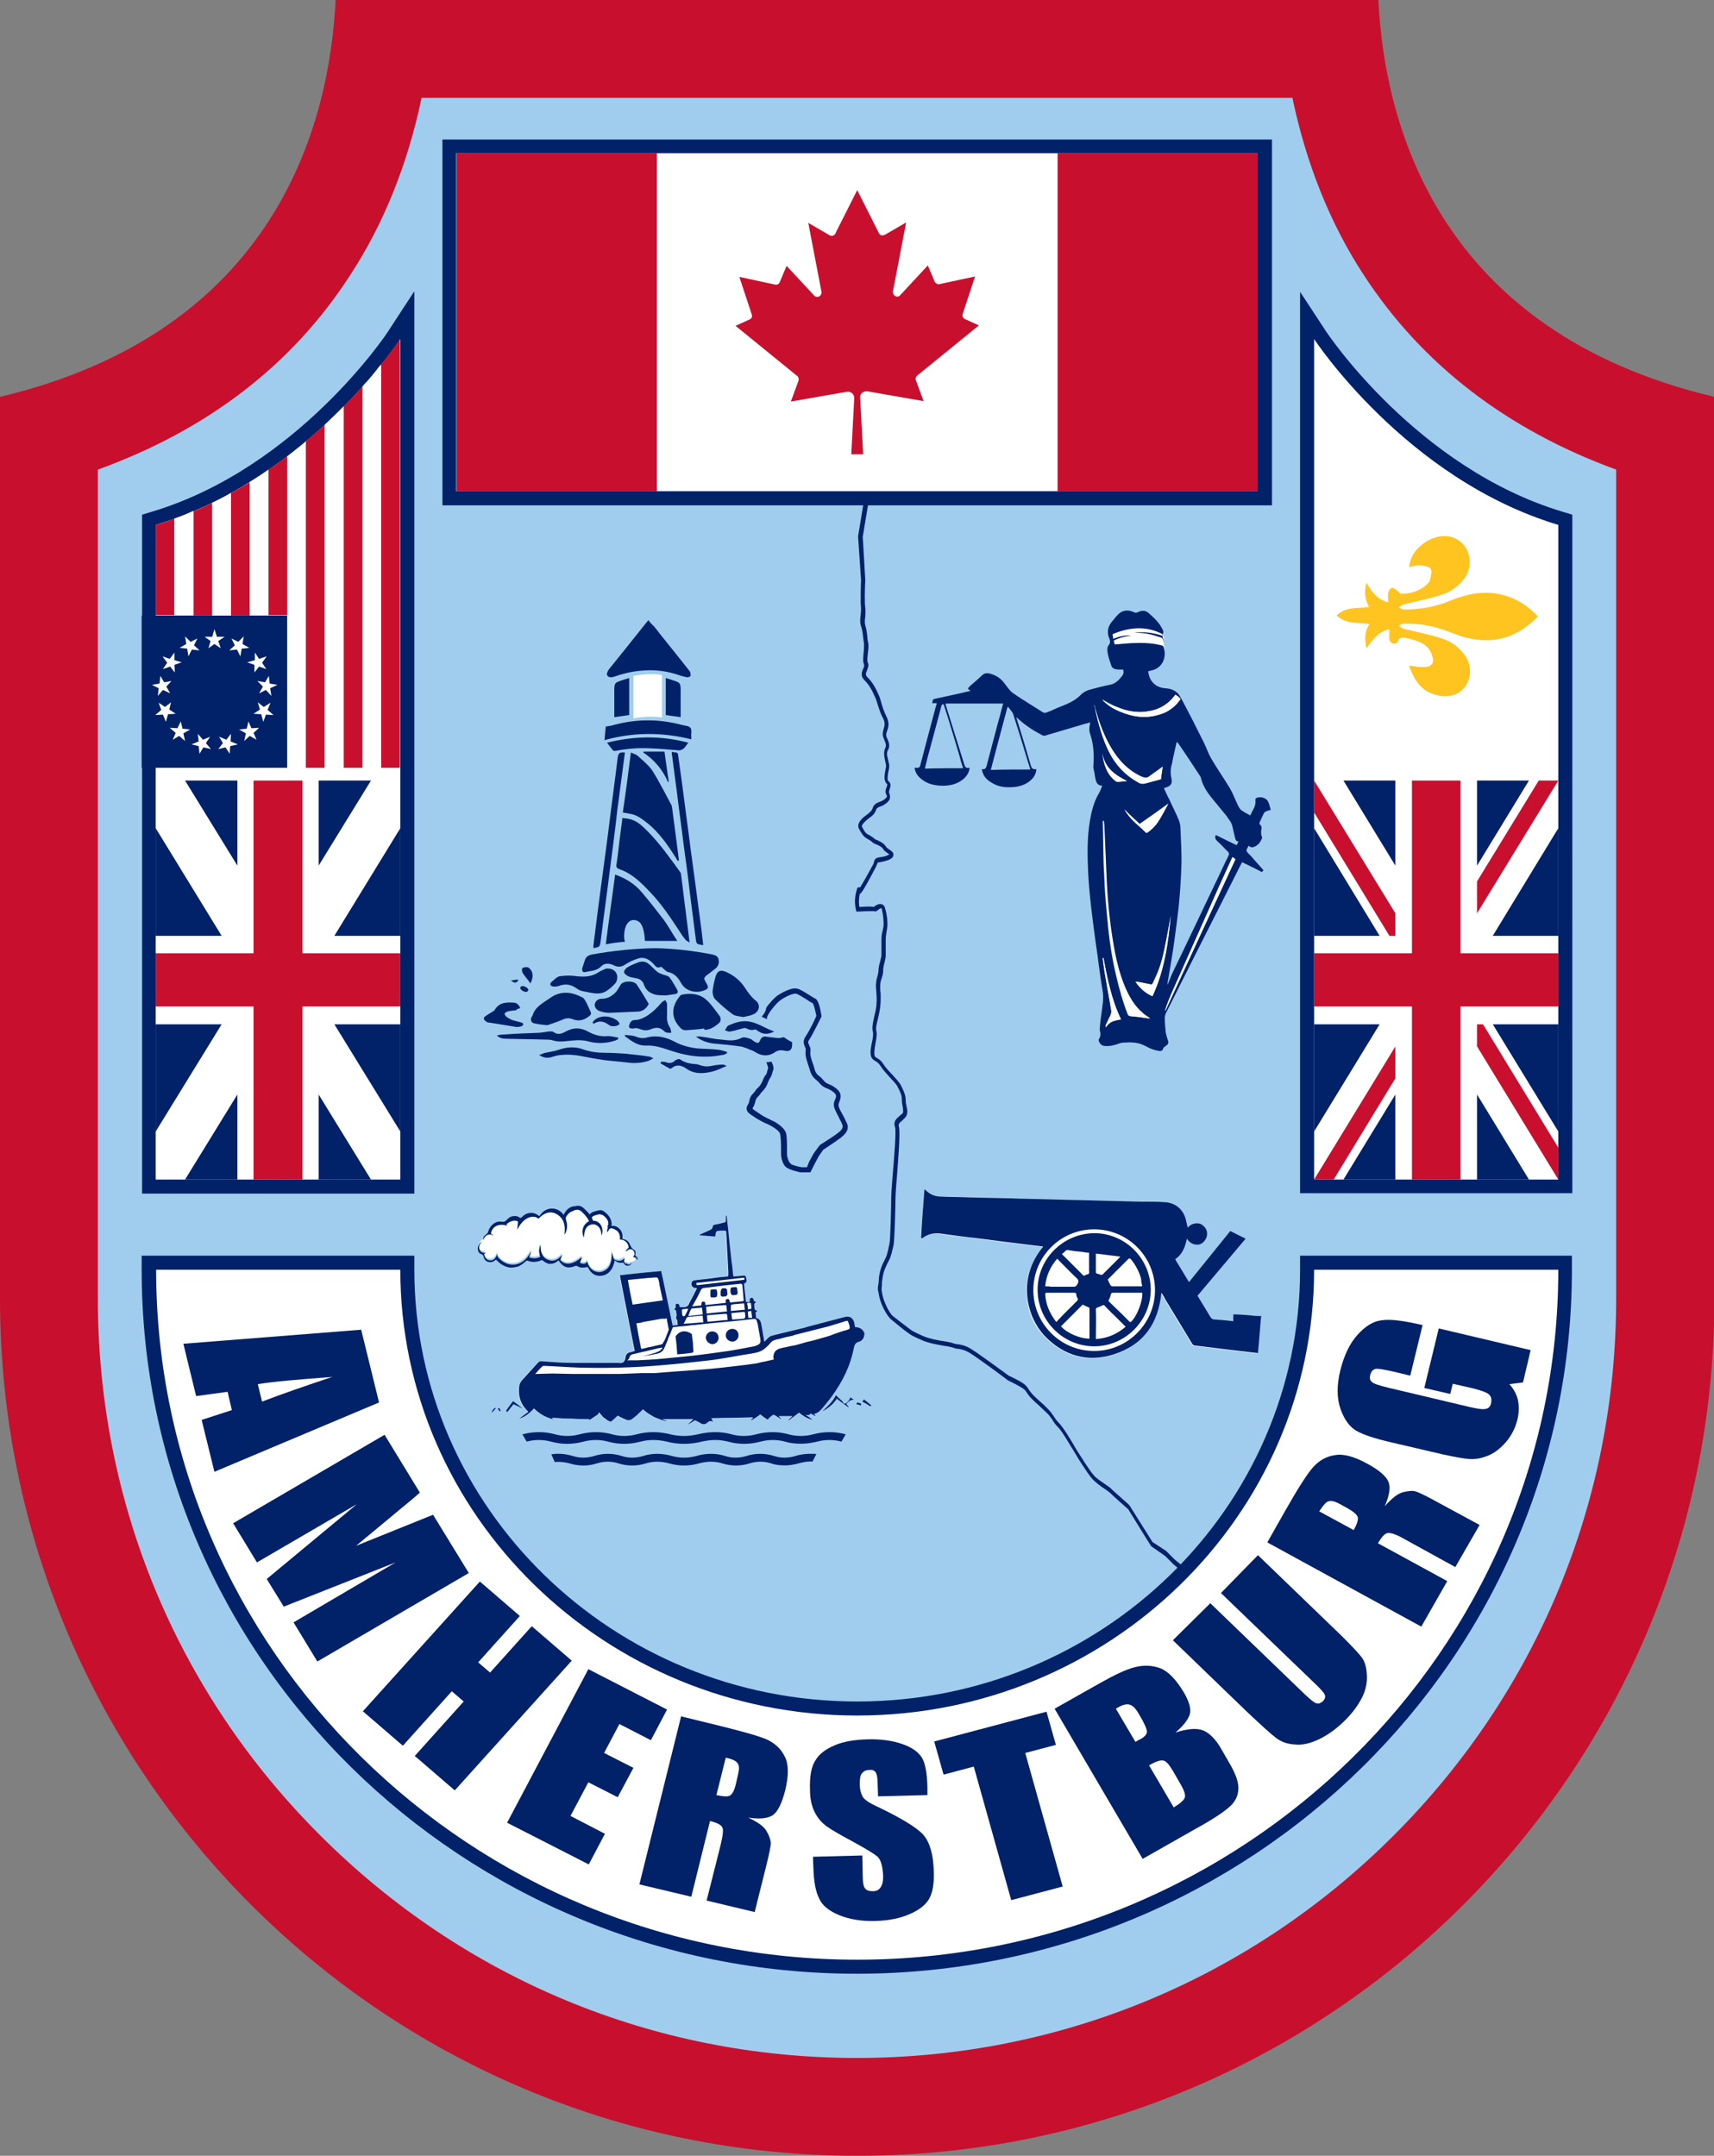 <?xml version="1.0" encoding="utf-8"?>
<!-- Generator: Adobe Illustrator 24.1.0, SVG Export Plug-In . SVG Version: 6.00 Build 0)  -->
<svg version="1.1" id="Layer_1" xmlns="http://www.w3.org/2000/svg" xmlns:xlink="http://www.w3.org/1999/xlink" x="0px" y="0px"
	 width="402.9px" height="506.8px" viewBox="0 0 402.9 506.8" style="enable-background:new 0 0 402.9 506.8;" xml:space="preserve"
	>
<rect x="0" y="0" width="402.9" height="506.8" fill="#808080" stroke="none"/>
<style type="text/css">
	.st0{fill:#A0CDEE;}
	.st1{fill:#C8102E;}
	.st2{fill:#012169;}
	.st3{fill:#FFFFFF;}
	.st4{fill:none;}
	.st5{fill:#FFC420;}
</style>
<link  id="dark-mode-custom-link" rel="stylesheet" type="text/css" xmlns=""></link>
<g>
	<g>
		<g>
			<path class="st0" d="M201.5,495.3c-104.8,0-190-85.2-190-190V102.1c57.6-17.3,73.9-60.1,77.9-90.6h224.1
				c4,30.4,20.3,73.3,77.9,90.6v203.2C391.5,410,306.2,495.3,201.5,495.3z"/>
			<path class="st1" d="M303.8,23c3.2,15.3,8.8,29.5,16.8,41.7c13.7,21,33.6,36.3,59.3,45.7v194.9c0,47.7-18.6,92.5-52.3,126.2
				c-33.7,33.7-78.5,52.3-126.2,52.3S109,465.2,75.3,431.5C41.5,397.8,23,353,23,305.3V110.4c25.7-9.3,45.7-24.6,59.3-45.7
				C90.3,52.5,95.9,38.3,99.1,23H303.8 M324,0H78.9C77.4,30,64.4,78,0,93.3v212c0,111.3,90.2,201.5,201.5,201.5
				s201.5-90.2,201.5-201.5v-212C338.5,78,325.5,30,324,0L324,0z"/>
		</g>
	</g>
	<g>
		<g>
			<path class="st2" d="M281.1,372.2l-5.2-4.4l-2-2l-3.3-2.3l-1.5-2.4l-3.9-6.3c-0.5-0.4-3.5-3.1-4.1-3.7c-0.2-0.2-0.7-0.6-1.3-1
				c-1.1-0.7-2.4-1.7-3.1-2.5c-1.2-1.4-3.5-5.1-4-6l-0.3-0.5c-0.9-1.4-2.8-4.8-3.8-5.7c-0.6-0.6-0.9-1.1-1.2-1.6
				c-0.4-0.5-0.7-1.1-1.4-1.7c-0.7-0.7-1.3-1.2-1.9-1.8c-0.6-0.5-1.1-1-1.6-1.5c-0.7-0.7-0.9-1.1-1.2-1.5c-0.2-0.3-0.3-0.5-0.6-0.7
				c-0.4-0.4-2.5-1.5-3.8-2.1l-0.1-0.1c-0.1-0.1-7.2-5.4-9.1-6.5c-1.1-0.6-1.8-0.7-2.4-0.8c-0.4,0-0.8-0.1-1.3-0.3
				c-0.4-0.1-1.1-0.3-2-0.4c-1.6-0.3-3.6-0.6-5.2-1.3c-2.4-1.1-2.5-1.1-3.4-1.8c-0.9-0.6-2.8-2.2-3.9-3.1c-1.2-1-2.6-3.9-2.9-5.8
				l-0.1-0.6c-0.2-0.8-0.2-0.9,0-2c0-0.3,0.1-0.7,0.1-1.3c0.2-2.1,0.9-3.4,1.4-4.4c0.2-0.4,0.4-0.8,0.5-1.2c0.2-0.7,0.3-1.2,0.4-1.7
				c0.1-0.3,0.1-0.6,0.2-0.9c0.2-0.7,0.4-9.3,0.4-10.9c0-1.3,0.4-5.7,0.4-5.9c0.3-3.6,0.8-9.6,0.5-10.5c-0.5-1.4,0.4-2.1,1.1-2.7
				c0.2-0.2,0.4-0.3,0.6-0.5c0.3-0.3,0.2-0.8,0.1-1.6c-0.1-0.5-0.2-1-0.2-1.6c0-1.1-0.3-1.7-0.8-2.7l-0.2-0.4
				c-0.3-0.7-1.1-1.4-1.8-2.2c-0.6-0.7-1.3-1.4-1.8-2.1l-0.2-0.3c-0.7-1-0.7-1-1.5-1.5l-0.3-0.2c-1.1-0.7-0.8-2.5-0.4-4.3
				c0.2-0.9,0.3-1.9,0.2-2.3c-0.3-0.9,0-2.2,0.3-3.6c0.2-0.8,0.4-1.7,0.5-2.5c0.1-1.4,0.1-2.2,0-3.1c0-0.5-0.1-1-0.1-1.6
				c0-1.1,0.2-1.8,0.4-2.4c0.1-0.5,0.2-0.9,0.2-1.3c0-0.6,0.2-1.4,0.4-2.1c0.1-0.5,0.3-1.1,0.3-1.4v-3.7c0-0.8,0.1-1.5,0.3-2.2
				c0.1-0.5,0.2-1,0.2-1.3c0-0.8,0-1.9-0.4-3.6c-0.1-0.3-0.1-0.3-0.1-0.3c-0.1,0-0.3,0-0.9,0.5c-0.3,0.2-0.5,0.4-0.8,0.2l-0.1,0
				c-0.5,0-2.2,0-3.6,0.1l-0.5,0l-0.1-0.4c0-0.1-0.5-1.9,0-4c0.3-1.1,0.3-1.4,0.8-1.3l0.2,0c0.7-1.1,2.2-3.8,3-5.3
				c0.1-0.2,0.2-0.4,0.2-0.5c0-0.1,0.1-0.3,0.1-0.4c0.3-0.8,0.9-0.8,1.5-0.9c0.5-0.1,1-0.1,1.8-0.5c0.1-0.1,0.2-0.1,0.3-0.1
				c-0.1-0.1-0.3-0.2-0.4-0.3c-0.4-0.3-0.9-0.6-1.1-1c-0.2-0.5-1.3-1-2.1-1.3l-0.2-0.1c0,0-0.6-0.6-1.4-1c-1-0.5-1.5-1.5-2-2.4
				c-0.7-1.4,1.2-2.8,1.9-3.3c0.8-0.6,1.2-1,1.4-1.7c0.3-0.8,1-1.1,1.6-1.3c0.3-0.1,0.7-0.3,1-0.5c0.8-0.6,0.8-0.8,0.5-1.3
				c-0.3-0.6-0.1-1.2,0.1-1.6c0.2-0.6,0.2-0.7,0.1-0.8c-0.8-0.7-0.6-2-0.4-3.1c0.1-0.4,0.1-0.8,0.2-1c0-0.3-0.1-0.7-0.2-1.2
				c-0.2-1-0.5-2.1,0-3.2c0.3-0.6,0.1-1-0.2-1.8c-0.2-0.5-0.4-0.9-0.4-1.4c0-0.4,0.1-0.8,0.2-1.2c0.2-0.7,0.5-1.4-0.2-2.7
				c-0.7-1.3-0.9-2.3-1.2-3.1c-0.2-0.6-0.3-1.1-0.6-1.7c-0.7-1.6-1.3-2.8-2.5-4c-1-1-0.6-2-0.3-2.7c0.2-0.4,0.3-0.7,0.2-1
				c-0.3-0.7-0.2-1.7-0.1-2.7c0.1-0.8,0.1-1.5,0.1-2.2c-0.1-0.5-0.1-0.9-0.2-1.4c-0.1-1-0.2-1.8-0.5-2.7c-0.3-0.8-0.2-1.7-0.1-2.6
				c0.1-0.6,0.1-1.2,0.1-1.7c-0.2-1.3,0-6.4,0-6.6l-0.7-10.2l1.3-7.9l1.1,0.2l-1.3,7.8l0.6,10.2c-0.1,1.5-0.2,5.5,0,6.5
				c0.1,0.7,0,1.3,0,2c-0.1,0.8-0.2,1.5,0,2.1c0.3,1,0.4,1.9,0.5,2.9c0,0.4,0.1,0.9,0.2,1.3c0.1,0.8,0,1.6-0.1,2.4
				c-0.1,0.9-0.2,1.8,0,2.2c0.3,0.6,0,1.2-0.2,1.8c-0.3,0.7-0.4,1.1,0.1,1.6c1.4,1.4,2.1,2.9,2.7,4.3c0.3,0.6,0.4,1.2,0.6,1.8
				c0.2,0.8,0.5,1.7,1.1,3c0.9,1.7,0.5,2.8,0.2,3.6c-0.1,0.3-0.2,0.6-0.2,0.8c0,0.3,0.1,0.7,0.3,1c0.3,0.7,0.7,1.7,0.1,2.7
				c-0.4,0.7-0.1,1.5,0.1,2.4c0.1,0.5,0.3,1.1,0.2,1.5c0,0.4-0.1,0.8-0.2,1.2c-0.1,0.7-0.3,1.8,0,2.1c0.8,0.6,0.5,1.4,0.3,2
				c-0.1,0.3-0.2,0.7-0.1,0.8c0.5,1.2,0.1,1.9-0.9,2.6c-0.4,0.3-0.8,0.5-1.2,0.6c-0.5,0.2-0.8,0.4-0.9,0.6c-0.3,1-0.8,1.5-1.8,2.2
				c-1.7,1.3-1.6,1.8-1.6,1.9c0.4,0.8,0.8,1.6,1.5,1.9c0.8,0.4,1.4,0.9,1.6,1.1c0.5,0.2,2.1,0.8,2.6,1.8c0.1,0.2,0.5,0.4,0.7,0.6
				c0.5,0.3,1.1,0.7,1,1.3c0,0.6-0.6,0.9-1,1.1c-1,0.4-1.7,0.5-2.2,0.6c-0.3,0-0.5,0.1-0.5,0.1c0,0.1,0,0.2-0.1,0.2l0,0
				c0,0,0,0,0,0.1c-0.1,0.2-0.2,0.4-0.3,0.7c-0.9,1.7-2.8,5.3-3.4,6c-0.1,0.2-0.3,0.3-0.4,0.3c0,0,0,0.1,0,0.1
				c-0.3,1.2-0.2,2.4-0.1,3c2.1-0.1,3-0.1,3.4,0c0,0,0,0,0,0c0.4-0.3,1.2-0.9,1.9-0.6c0.4,0.1,0.7,0.5,0.8,1.1
				c0.5,1.8,0.5,2.9,0.5,3.8c0,0.4-0.1,1-0.2,1.5c-0.1,0.6-0.2,1.3-0.2,2v3.7c0,0.5-0.2,1.1-0.3,1.7c-0.2,0.6-0.3,1.3-0.3,1.8
				c0,0.6-0.1,1-0.3,1.6c-0.2,0.6-0.4,1.2-0.4,2.1c0,0.6,0,1.1,0.1,1.5c0,0.9,0.1,1.8-0.1,3.3c-0.1,0.9-0.3,1.8-0.5,2.7
				c-0.3,1.2-0.6,2.3-0.4,3c0.2,0.7,0,1.7-0.2,2.9c-0.2,1.1-0.5,2.9,0,3.2l0.3,0.2c1,0.6,1,0.7,1.8,1.8l0.2,0.3
				c0.5,0.6,1.1,1.3,1.7,1.9c0.8,0.9,1.6,1.7,2,2.5l0.2,0.4c0.5,1.1,0.9,1.8,0.9,3.2c0,0.4,0.1,0.9,0.2,1.3c0.2,0.9,0.4,1.9-0.4,2.7
				c-0.2,0.2-0.4,0.4-0.6,0.6c-0.7,0.6-1,0.9-0.8,1.5c0.4,1.3-0.3,9.3-0.4,10.9c0,0-0.4,4.6-0.4,5.8c0,0.8-0.2,10.5-0.5,11.3
				c-0.1,0.3-0.1,0.5-0.2,0.8c-0.1,0.5-0.2,1-0.5,1.8c-0.1,0.4-0.4,0.9-0.6,1.3c-0.5,1-1.1,2.2-1.3,4c-0.1,0.5-0.1,1-0.1,1.3
				c-0.1,1-0.1,1,0,1.6l0.1,0.6c0.3,1.6,1.6,4.4,2.5,5.1c1.1,0.9,3.1,2.4,3.9,3c0.8,0.6,0.8,0.6,3.2,1.7c1.4,0.6,3.4,1,4.9,1.2
				c1,0.2,1.8,0.3,2.2,0.5c0.3,0.1,0.6,0.2,1,0.2c0.6,0.1,1.5,0.2,2.8,0.9c1.9,1.1,8.5,6,9.2,6.5c0.7,0.3,3.4,1.6,4,2.3
				c0.3,0.3,0.5,0.6,0.7,0.9c0.2,0.4,0.5,0.7,1,1.3c0.5,0.5,1,1,1.6,1.5c0.6,0.5,1.2,1.1,1.9,1.8c0.7,0.7,1.1,1.3,1.5,1.9
				c0.3,0.5,0.6,0.9,1.1,1.4c1,1,3,4.3,3.9,5.9l0.3,0.5c0.7,1.1,2.8,4.5,3.9,5.8c0.6,0.8,1.9,1.6,2.9,2.3c0.7,0.5,1.2,0.8,1.4,1.1
				c0.6,0.6,4.1,3.6,4.1,3.7l0.1,0.1l5.4,8.6l3.2,2.1l2,2l5.2,4.3L281.1,372.2z M205,214C205,214,205,214,205,214L205,214z"/>
		</g>
		<g>
			<path class="st2" d="M190.5,275.6l-2.4,0c-0.4-0.1-2.6-0.6-3.3-1.2c-0.8-0.6-1.2-2.2-1.2-3v-1.7c0-1.4-0.1-2.4-0.2-3
				c-0.1-0.6-0.7-1.1-1.6-1.7c-0.5-0.3-0.9-0.5-1.3-0.7c-0.3-0.1-0.7-0.3-1.1-0.5c-1-0.5-1.8-1-3.1-1.9c-1.2-0.9-0.8-1.7-0.5-2.2
				c0.1-0.2,0.3-0.5,0.3-0.8c0.2-1,0.5-1.4,0.9-1.8c0.1-0.1,0.3-0.3,0.5-0.6c0.2-0.3,0.4-0.6,0.7-0.8c0.4-0.4,0.7-0.8,1.1-1.7
				c0.3-0.8,0.5-1.1,0.7-1.3c0.1-0.1,0.2-0.2,0.3-0.7l0.1-0.4c0.2-0.5,0.2-0.5,0.1-0.8l0-0.1c-0.1-0.2-0.2-0.6-0.4-1.1
				c-0.4-1-0.9-2.2-1-3.1c0-0.2-0.1-0.4-0.1-0.6c-0.3-1.2-0.6-2.8,0.3-3.9c0.3-0.4,0.2-0.7,0-1.4c-0.1-0.5-0.3-1-0.2-1.7
				c0.2-1.4,2.6-4.1,3.7-4.9c0.8-0.5,3.1-1.9,4.5-1.6c0.7,0.1,1.6,0.7,2.9,1.5c0.5,0.3,1.1,0.7,1.3,0.8c0.3,0.1,1,0.3,1.6,4.1l0,0.2
				l-0.1,0.2c-0.1,0.1-1.7,3.5-2.7,5.1c-0.5,0.7-0.3,0.9-0.1,1.4c0.2,0.4,0.4,0.8,0.3,1.5c-0.1,0.8,0.2,1.9,0.7,3.2
				c0.1,0.3,0.2,0.7,0.3,1c0.3,1,0.6,1.2,1.1,1.6c0.3,0.2,0.6,0.5,1,1c0.4,0.5,0.8,0.7,1.3,0.9c0.5,0.2,1.1,0.5,1.8,1.1
				c1.3,1.1,0.9,2.2,0.6,3c-0.1,0.3-0.2,0.6-0.2,0.8c0,0.5,0.5,1.4,1,2.3c0.4,0.7,0.7,1.4,1,2c0.7,1.7-0.8,2.8-1.5,3.4
				c-0.1,0.1-0.2,0.2-0.3,0.2c-0.6,0.5-3.2,2.2-3.8,2.6l-1.1,1.6l-1,1.9L190.5,275.6z M188.4,274.4h1.3l0.5-1.3l1.1-2l1.4-1.9
				c0.9-0.6,3.3-2.1,3.8-2.5c0.1-0.1,0.2-0.2,0.4-0.3c0.8-0.6,1.4-1.2,1.1-2c-0.2-0.6-0.6-1.2-0.9-1.9c-0.6-1.1-1.1-2.1-1.1-2.8
				c0-0.4,0.1-0.8,0.3-1.2c0.3-0.7,0.4-1.1-0.3-1.7c-0.6-0.5-1.1-0.7-1.5-0.9c-0.6-0.2-1.2-0.5-1.8-1.2c-0.3-0.4-0.6-0.6-0.8-0.8
				c-0.5-0.4-1-0.8-1.5-2.2c-0.1-0.4-0.2-0.7-0.3-1c-0.5-1.5-0.9-2.6-0.7-3.8c0-0.3,0-0.5-0.2-0.8c-0.2-0.6-0.6-1.3,0.2-2.5
				c0.9-1.3,2.2-4,2.5-4.8c-0.3-1.4-0.6-2.7-0.9-3c-0.3-0.1-0.8-0.4-1.5-0.9c-0.8-0.5-1.9-1.2-2.4-1.3c-0.7-0.1-2.5,0.7-3.6,1.5
				c-0.9,0.6-3,3.1-3.2,4.1c-0.1,0.4,0,0.8,0.1,1.2c0.2,0.7,0.4,1.5-0.3,2.4c-0.5,0.7-0.2,1.9,0,2.9c0,0.2,0.1,0.4,0.1,0.6
				c0.1,0.7,0.6,2,1,2.9c0.2,0.5,0.4,1,0.5,1.2l0,0.1c0.2,0.6,0.2,0.7-0.1,1.5l-0.1,0.4c-0.2,0.6-0.3,0.8-0.5,1.1
				c-0.1,0.1-0.2,0.3-0.5,1c-0.4,1.2-0.9,1.6-1.3,2.1c-0.2,0.2-0.4,0.4-0.5,0.6c-0.2,0.3-0.4,0.5-0.6,0.7c-0.3,0.3-0.4,0.5-0.6,1.2
				c-0.1,0.5-0.3,0.9-0.4,1.1c-0.1,0.1-0.2,0.3-0.2,0.4l0,0c0,0,0,0.1,0.3,0.3c1.3,0.9,2,1.4,3,1.9c0.4,0.2,0.7,0.3,1,0.5
				c0.5,0.2,0.9,0.4,1.5,0.8c1.2,0.8,1.9,1.6,2.1,2.4c0.2,0.9,0.2,2.7,0.2,3.2v1.7c0,0.6,0.4,1.8,0.8,2.1
				C185.9,273.8,187.3,274.2,188.4,274.4z"/>
		</g>
	</g>
	<g>
		<g>
			<g>
				<path class="st3" d="M201.5,462.4C109.7,462.4,35,388.9,35,298.5v-1.6h60.7v1.6c0,56.9,47.4,103.2,105.8,103.2
					c58.3,0,105.8-46.3,105.8-103.2v-1.6H368v1.6C368,388.9,293.3,462.4,201.5,462.4z"/>
				<path class="st2" d="M366.3,298.5c0,89.5-74,162.2-164.8,162.2c-90.9,0-164.8-72.8-164.8-162.2h57.4
					c0,57.8,48.2,104.8,107.4,104.8c59.2,0,107.4-47,107.4-104.8H366.3 M369.6,295.2h-3.3h-57.4h-3.3v3.3
					c0,56-46.7,101.5-104.1,101.5c-57.4,0-104.1-45.5-104.1-101.5v-3.3h-3.3H36.6h-3.3v3.3c0,91.3,75.4,165.5,168.1,165.5
					c92.7,0,168.1-74.3,168.1-165.5V295.2L369.6,295.2z"/>
			</g>
		</g>
	</g>
	<g>
		<g>
			<path class="st3" d="M35,278.9V122.2l1.2-0.4c35-10.5,56.3-42.7,56.5-43.1l3-4.6v204.8H35z"/>
			<path class="st2" d="M94.1,79.7v197.6H36.6V123.4C72.6,112.6,94.1,79.7,94.1,79.7 M97.3,68.6l-6,9.2l0,0
				C91.1,78.2,70,110,35.7,120.3l-2.3,0.7v2.4v153.9v3.3h3.3h57.4h3.3v-3.3V79.7V68.6L97.3,68.6z"/>
		</g>
	</g>
	<g>
		<g>
			<path class="st3" d="M307.2,278.9V74.1l3,4.6c0.2,0.3,21.6,32.6,56.5,43.1l1.2,0.4v156.8H307.2z"/>
			<path class="st2" d="M308.9,79.7c0,0,21.5,32.9,57.4,43.7v153.9h-57.4V79.7 M305.6,68.6l0,11v197.6v3.3h3.3h57.4h3.3v-3.3V123.4
				V121l-2.3-0.7c-34.3-10.3-55.4-42.1-55.6-42.4L305.6,68.6L305.6,68.6z"/>
		</g>
	</g>
	<g>
		<polygon class="st2" points="347.2,277.3 359.4,277.3 347.2,257.3 		"/>
		<polygon class="st2" points="315.8,277.3 328,277.3 328,257.3 		"/>
		<polygon class="st2" points="366.3,266 366.3,240.8 350.9,240.8 		"/>
		<polygon class="st2" points="308.9,240.8 308.9,266 324.3,240.8 		"/>
		<polygon class="st2" points="308.9,194.7 308.9,220 324.3,220 		"/>
		<polygon class="st2" points="366.3,220 366.3,194.7 350.9,220 		"/>
		<polygon class="st2" points="328,183.5 315.8,183.5 328,203.5 		"/>
		<polygon class="st2" points="359.4,183.5 347.2,183.5 347.2,203.5 		"/>
		<polygon class="st4" points="308.9,183.5 308.9,183.5 308.9,183.5 		"/>
		<polygon class="st4" points="366.3,183.5 366.3,183.5 366.3,183.5 		"/>
		<polygon class="st1" points="366.3,224.1 366.3,236.6 343.3,236.6 343.3,277.3 331.9,277.3 331.9,236.6 308.9,236.6 308.9,224.1 
			331.9,224.1 331.9,183.5 343.3,183.5 343.3,224.1 		"/>
		<g>
			<polygon class="st1" points="308.9,191 326.6,220 328,220 328,214.7 308.9,183.5 			"/>
			<polygon class="st1" points="313.5,277.3 328,253.5 328,246 308.9,277.3 			"/>
			<polygon class="st1" points="366.3,183.5 361.7,183.5 347.2,207.2 347.2,214.7 366.3,183.5 			"/>
			<polygon class="st1" points="366.3,269.8 348.6,240.8 347.2,240.8 347.2,246 366.3,277.3 			"/>
		</g>
	</g>
	<g>
		<polygon class="st2" points="74.9,277.3 87.2,277.3 74.9,257.3 		"/>
		<polygon class="st2" points="43.5,277.3 55.8,277.3 55.8,257.3 		"/>
		<polygon class="st2" points="94.1,266 94.1,240.8 78.6,240.8 		"/>
		<polygon class="st2" points="36.6,240.8 36.6,266 52.1,240.8 		"/>
		<polygon class="st2" points="36.6,194.7 36.6,220 52.1,220 		"/>
		<polygon class="st2" points="94.1,220 94.1,194.7 78.6,220 		"/>
		<polygon class="st2" points="55.8,183.5 43.5,183.5 55.8,203.5 		"/>
		<polygon class="st2" points="87.2,183.5 74.9,183.5 74.9,203.5 		"/>
		<polygon class="st4" points="36.6,183.5 36.6,183.5 36.6,183.5 		"/>
		<polygon class="st4" points="94.1,183.5 94.1,183.5 94.1,183.5 		"/>
		<polygon class="st1" points="94.1,224.1 94.1,236.6 71.1,236.6 71.1,277.3 59.6,277.3 59.6,236.6 36.6,236.6 36.6,224.1 
			59.6,224.1 59.6,183.5 71.1,183.5 71.1,224.1 		"/>
	</g>
	<rect x="33.3" y="144.7" class="st2" width="34.2" height="35.8"/>
	<path class="st5" d="M326.3,141.6c0-0.9-0.1-1.6,0-2.2c0.1-0.5,0.5-1.1,0.9-1.2c0.3-0.1,0.8,0.4,1.3,0.7c0.3,0.2,0.6,0.7,0.9,0.7
		c2.3,0,4.4-0.7,6.1-2.3c0.2-0.2,0.5-0.5,0.6-0.8c0.2-1,0.6-2.1,0.2-2.8c-0.3-0.5-1.6-0.7-2.4-0.8c-0.9-0.1-1.7,0.2-2.6,0.4
		c0.1-4.6,6.3-8.7,10.6-6.8c3.7,1.6,4.8,6.5,2,9.9c-1.2,1.4-2.8,2.6-4.4,3.2c-3.1,1.1-6.4,1.7-9.6,2.5c-0.4,0.1-0.7,0.5-1.1,0.7
		c0.4,0.2,0.8,0.5,1.1,0.5c3.8,0,7.5-0.6,11-2.1c4.2-1.7,8.4-2.5,12.9-1.2c3,0.9,5.5,2.6,7.7,4.9c-4.6,4.8-10,6.6-16.5,5.1
		c-1.4-0.3-2.8-0.9-4.2-1.4c-3.5-1.4-7.1-2.1-10.9-2c-0.4,0-0.7,0.3-1.1,0.5c0.4,0.3,0.7,0.6,1.1,0.7c3.2,0.8,6.5,1.4,9.6,2.5
		c1.7,0.6,3.3,1.8,4.4,3.2c3.1,3.6,1.6,8.9-2.6,10c-1.3,0.3-3,0.2-4.3-0.3c-3.2-1-4.7-3.7-5.8-6.7c1.3,0.1,2.5,0.4,3.7,0.3
		c1.6,0,2.3-1,1.8-2.5c-0.8-2.9-3.2-3.6-5.7-4.2c-0.9-0.2-2.1-0.6-2.5,0.9c-0.1,0.2-0.8,0.4-1.1,0.3c-0.3-0.1-0.8-0.6-0.8-0.9
		c-0.1-0.8,0-1.6,0-2.5c-2.6,0.6-3.9,2.4-5.4,4.5c-0.5-2.2-0.4-4,0.7-5.7c-2.7-0.4-5.5,0.1-7.7-2c2.2-2.2,5-1.6,7.6-2
		c-0.9-1.7-1.2-3.5-0.6-5.7C322.4,139.1,323.7,140.9,326.3,141.6z"/>
	<g>
		<rect x="107.3" y="36" class="st1" width="188.3" height="79.5"/>
		<rect x="154.4" y="36" class="st3" width="94.2" height="79.5"/>
	</g>
	<path class="st2" d="M295.6,36v79.5h-47.1h-94.2h-47.1V36h47.1h94.2H295.6 M298.9,32.8h-3.3h-47.1h-94.2h-47.1H104V36v79.5v3.3h3.3
		h47.1h94.2h47.1h3.3v-3.3V36V32.8L298.9,32.8z"/>
	<path class="st1" d="M200.1,106.9l0.7-13.3c0-0.8-0.6-1.5-1.4-1.5c-0.1,0-0.2,0-0.3,0l-13.2,2.3l1.8-4.9c0.1-0.4,0-0.9-0.3-1.1
		l-14.5-11.8l3.3-1.5c0.5-0.2,0.7-0.7,0.5-1.2l-2.9-8.8l8.4,1.8c0.5,0.1,0.9-0.1,1.1-0.6l1.6-3.8l6.5,7c0.4,0.4,1,0.4,1.4,0
		c0.2-0.2,0.4-0.6,0.3-0.9l-3.1-16.2l5,2.9c0.5,0.3,1.1,0.1,1.4-0.4c0,0,0,0,0-0.1l5.1-10.1l5.1,10.1c0.2,0.5,0.8,0.7,1.3,0.4
		c0,0,0,0,0.1,0l5-2.9l-3.1,16.2c-0.1,0.5,0.3,1.1,0.8,1.2c0.3,0.1,0.7,0,0.9-0.3l6.5-7l1.6,3.8c0.2,0.4,0.7,0.7,1.1,0.6l8.4-1.8
		l-2.9,8.8c-0.2,0.5,0.1,1,0.5,1.2l3.3,1.5l-14.5,11.8c-0.3,0.3-0.5,0.7-0.3,1.1l1.8,4.9l-13.2-2.3c-0.8-0.1-1.6,0.4-1.7,1.2
		c0,0.1,0,0.2,0,0.3l0.7,13.3H200.1z"/>
	<g>
		<path class="st2" d="M89.1,329.7L50.4,346l-3-12.2l7.1-2.3l-1-4.3l-7.4,1l-3-12.3l41.8-3.3L89.1,329.7z M61.6,329.5
			c4.4-1.7,9.9-3.6,16.5-5.8c-8,0.6-13.9,1.1-17.5,1.7L61.6,329.5z"/>
		<path class="st2" d="M110.2,369.8l-35.6,20.8l-5.6-9.2L93,367.3l-26.3,10.4l-4-6.5l21.2-17.6l-23.5,13.7l-5.6-9.2l35.6-20.8
			l8.3,13.6c-1.9,1.7-4.2,3.5-6.8,5.7l-8.2,6.8l18.1-7.3L110.2,369.8z"/>
		<path class="st2" d="M134.4,390.4l-27.5,30.5l-9.4-8.1l11.5-12.8l-2.8-2.4l-11.5,12.8l-9.4-8.1l27.5-30.5l9.4,8.1l-9.8,10.9
			l2.8,2.4l9.8-10.9L134.4,390.4z"/>
		<path class="st2" d="M138.3,392.4l18.5,9.5l-3.8,7.2l-7.4-3.8l-3.6,6.8l6.9,3.5l-3.7,6.9l-6.9-3.5l-4.2,7.9l8.1,4.2l-3.8,7.2
			l-19.2-9.8L138.3,392.4z"/>
		<path class="st2" d="M160.1,403.5l8.6,2.1c5.7,1.4,9.6,2.5,11.5,3.3c1.9,0.9,3.4,2.2,4.3,4.1c0.9,1.8,0.9,4.4,0.1,7.8
			c-0.8,3.1-1.7,5-2.9,5.9c-1.2,0.8-3.1,1-5.8,0.6c2.3,1.1,3.7,2.1,4.3,3.2c0.6,1,0.9,1.9,1,2.7c0,0.8-0.4,2.7-1.2,5.9l-2.6,10.4
			l-11.3-2.7l3.3-13.1c0.5-2.1,0.7-3.5,0.4-4.1c-0.3-0.6-1.2-1.1-2.9-1.5l-4.4,17.8l-12.2-2.9L160.1,403.5z M170.6,413.2l-2.2,8.8
			c1.4,0.3,2.4,0.4,3,0.2c0.6-0.2,1.2-1.1,1.6-2.9l0.5-2.2c0.3-1.3,0.3-2.1-0.2-2.7C172.9,413.9,172,413.5,170.6,413.2z"/>
		<path class="st2" d="M218,422l-11.6,0.3l-0.1-3c0-1.4-0.2-2.3-0.5-2.7c-0.3-0.4-0.8-0.6-1.5-0.5c-0.8,0-1.3,0.3-1.7,0.8
			s-0.5,1.3-0.5,2.4c0,1.4,0.3,2.4,0.7,3.1c0.4,0.7,1.6,1.5,3.6,2.4c5.6,2.7,9.2,4.9,10.7,6.6c1.5,1.8,2.3,4.6,2.4,8.6
			c0.1,2.9-0.3,5-1.1,6.4c-0.8,1.4-2.3,2.6-4.6,3.6c-2.3,1-4.9,1.5-8,1.6c-3.3,0.1-6.2-0.4-8.6-1.4s-4-2.3-4.7-4
			c-0.8-1.6-1.2-4-1.3-7l-0.1-2.7l11.6-0.3l0.1,4.9c0,1.5,0.2,2.5,0.6,2.9c0.3,0.4,0.9,0.6,1.8,0.6c0.8,0,1.4-0.3,1.8-0.9
			c0.4-0.6,0.6-1.4,0.6-2.5c-0.1-2.4-0.5-3.9-1.3-4.7c-0.8-0.7-2.8-1.9-5.9-3.6c-3.2-1.7-5.2-2.9-6.3-3.7c-1-0.8-1.9-1.8-2.6-3.2
			c-0.7-1.4-1.1-3.1-1.1-5.3c-0.1-3.1,0.3-5.4,1.3-6.9c0.9-1.5,2.4-2.6,4.5-3.5c2.1-0.9,4.6-1.3,7.6-1.4c3.2-0.1,6,0.3,8.3,1.1
			c2.3,0.8,3.8,1.9,4.6,3.2c0.8,1.3,1.2,3.6,1.3,6.8L218,422z"/>
		<path class="st2" d="M246,402.4l2.2,7.8l-7.2,1.9l8.8,31.4l-12.1,3.2l-8.8-31.4l-7.1,1.9l-2.2-7.8L246,402.4z"/>
		<path class="st2" d="M247.9,401.7l10.8-6.1c3.4-1.9,6.1-3.2,8.2-3.7s4-0.4,5.9,0.3c1.9,0.8,3.7,2.7,5.5,5.7c1.2,2.1,1.7,3.7,1.4,5
			c-0.3,1.2-1.4,2.7-3.4,4.4c2.8-0.9,5-1.1,6.5-0.5c1.5,0.6,3,2.1,4.3,4.4l1.9,3.3c1.4,2.4,2.1,4.3,2.1,5.8c0,1.5-0.5,2.9-1.7,4.1
			c-1.2,1.2-3.9,3.1-8.3,5.5l-12.5,7.1L247.9,401.7z M262.3,401.7l4.6,7.8c0.5-0.3,0.8-0.5,1.1-0.6c1.1-0.6,1.6-1.2,1.6-1.8
			c0-0.6-0.6-2-1.8-4c-0.6-1.1-1.2-1.8-1.7-2.1c-0.5-0.3-1-0.4-1.4-0.3C264.2,400.7,263.4,401,262.3,401.7z M270.1,415l5.8,9.9
			c1.5-0.9,2.4-1.7,2.6-2.3c0.2-0.6-0.1-1.6-0.9-3l-1.9-3.3c-0.9-1.5-1.6-2.3-2.2-2.4C272.8,413.7,271.7,414.1,270.1,415z"/>
		<path class="st2" d="M295.7,365.6l19.8,19.1c2.2,2.2,3.7,3.8,4.5,4.8s1.2,2.4,1.3,4.2c0.1,1.7-0.2,3.5-1.1,5.3s-2.2,3.6-4,5.4
			c-2,2-4.1,3.5-6.2,4.5c-2.1,1-4,1.4-5.7,1.2c-1.7-0.1-3.1-0.6-4.3-1.5c-1.2-0.9-3.4-2.9-6.8-6.1l-17.5-16.9l8.8-8.7l22.2,21.4
			c1.3,1.2,2.2,2,2.7,2.1c0.5,0.2,1,0,1.5-0.4c0.6-0.6,0.7-1.1,0.5-1.6c-0.2-0.5-1.1-1.5-2.6-2.9l-21.8-21L295.7,365.6z"/>
		<path class="st2" d="M297.9,362.6l4.3-7.6c2.9-5.1,5-8.4,6.4-10c1.4-1.6,3.1-2.6,5.1-2.9c2.1-0.4,4.6,0.3,7.7,2
			c2.8,1.5,4.5,3,5,4.3c0.5,1.3,0.2,3.2-0.9,5.7c1.7-1.9,3.1-3,4.3-3.3c1.2-0.3,2.2-0.4,2.9-0.2c0.8,0.2,2.6,1.1,5.5,2.7l9.6,5.2
			l-5.7,9.9l-12-6.6c-1.9-1.1-3.2-1.5-3.9-1.4c-0.7,0.1-1.4,0.9-2.3,2.4l16.3,8.9l-6.1,10.7L297.9,362.6z M310.1,355.3l8.1,4.4
			c0.7-1.2,1-2.1,1-2.8c0-0.6-0.8-1.4-2.4-2.3l-2-1.1c-1.1-0.6-2-0.8-2.7-0.5C311.5,353.3,310.9,354.1,310.1,355.3z"/>
		<path class="st2" d="M334.4,311.5l-2.9,11.9l-3.7-0.9c-2.3-0.5-3.8-0.8-4.4-0.7c-0.6,0.1-1.1,0.6-1.3,1.4
			c-0.2,0.7-0.1,1.3,0.4,1.7c0.4,0.4,1.7,0.8,3.7,1.3l19.4,4.6c1.8,0.4,3,0.6,3.7,0.4c0.6-0.1,1.1-0.6,1.2-1.4c0.2-0.9,0-1.5-0.5-2
			c-0.6-0.5-1.8-0.9-3.7-1.4l-4.8-1.1l-0.6,2.4l-6.1-1.4l3.4-14l21.6,5.1L358,325l-3.2,0.4c1,1.1,1.7,2.4,2,3.7
			c0.3,1.4,0.3,2.9-0.1,4.6c-0.5,2-1.4,3.8-2.7,5.3c-1.3,1.5-2.7,2.6-4.2,3.2c-1.5,0.6-2.9,0.9-4.4,0.8c-1.4-0.1-3.5-0.5-6.3-1.1
			l-12-2.8c-3.9-0.9-6.6-1.8-8.2-2.7c-1.6-0.9-2.9-2.6-3.8-5.2c-0.9-2.6-0.9-5.6,0-9.2c0.9-3.5,2.2-6.2,4-8.2c1.8-2,3.7-3.2,5.6-3.4
			c1.9-0.3,4.5,0,7.8,0.7L334.4,311.5z"/>
	</g>
	<g>
		<path class="st4" d="M88.6,86.9c0-0.1,0.1-0.1,0.1-0.2C88.7,86.8,88.6,86.8,88.6,86.9z"/>
		<polygon class="st4" points="72,103.7 72,103.7 72,103.7 		"/>
		<path class="st4" d="M87.4,88.3c0.1-0.1,0.2-0.2,0.2-0.3C87.6,88.1,87.5,88.2,87.4,88.3z"/>
		<polygon class="st4" points="85.2,90.8 85.2,90.8 85.2,90.8 		"/>
		<path class="st4" d="M86.2,89.7c0.1-0.1,0.2-0.2,0.3-0.3C86.4,89.5,86.3,89.6,86.2,89.7z"/>
		<path class="st4" d="M69.8,105.5C69.8,105.5,69.8,105.4,69.8,105.5C69.8,105.4,69.8,105.5,69.8,105.5z"/>
		<path class="st4" d="M74.2,101.7C74.2,101.7,74.2,101.7,74.2,101.7C74.2,101.7,74.2,101.7,74.2,101.7z"/>
		<path class="st4" d="M82.9,93.3c0.1-0.1,0.2-0.3,0.4-0.4C83.2,93,83.1,93.2,82.9,93.3z"/>
		<path class="st1" d="M36.6,123.4v21.2H41v-22.7C39.6,122.5,38.1,123,36.6,123.4z"/>
		<path class="st3" d="M41,121.9v22.7h4.4v-24.5C44,120.8,42.5,121.4,41,121.9z"/>
		<path class="st1" d="M45.5,120.2v24.5h4.4v-26.5C48.4,118.9,47,119.6,45.5,120.2z"/>
		<path class="st3" d="M49.9,118.2v26.5h4.4v-28.8C52.9,116.7,51.4,117.5,49.9,118.2z"/>
		<path class="st1" d="M54.3,115.9v28.8h4.4v-31.3C57.3,114.2,55.8,115.1,54.3,115.9z"/>
		<path class="st3" d="M58.7,113.3v31.3h4.4v-34.2C61.7,111.4,60.2,112.4,58.7,113.3z"/>
		<path class="st1" d="M63.1,110.4v34.2h4.4v-37.4C66.1,108.3,64.7,109.4,63.1,110.4z"/>
		<path class="st3" d="M72,103.7c-0.7,0.6-1.4,1.2-2.2,1.8c0,0,0,0,0,0c-0.7,0.6-1.5,1.2-2.2,1.8v37.4v35.8H72L72,103.7
			C72,103.7,72,103.7,72,103.7z"/>
		<path class="st1" d="M72,103.7c0.8-0.6,1.5-1.3,2.3-1.9C73.5,102.4,72.7,103,72,103.7z"/>
		<path class="st1" d="M74.2,101.7C74.2,101.7,74.2,101.7,74.2,101.7c-0.7,0.7-1.5,1.3-2.3,2c0,0,0,0,0,0v76.8h4.4V99.8
			C75.7,100.4,75,101.1,74.2,101.7z"/>
		<path class="st1" d="M76.4,99.8c-0.7,0.6-1.4,1.3-2.1,1.9C75,101.1,75.7,100.4,76.4,99.8L76.4,99.8z"/>
		<path class="st3" d="M76.4,99.8v80.7h4.4v-85C79.4,96.9,78,98.3,76.4,99.8z"/>
		<path class="st3" d="M80.8,95.5L80.8,95.5c-1.4,1.4-2.8,2.8-4.4,4.3l0,0C78,98.3,79.4,96.9,80.8,95.5z"/>
		<path class="st1" d="M85.2,90.8c-0.6,0.7-1.3,1.4-1.9,2.1c-0.1,0.1-0.2,0.3-0.4,0.4c-0.7,0.7-1.4,1.5-2.1,2.2v85h4.4L85.2,90.8
			C85.2,90.8,85.2,90.8,85.2,90.8z"/>
		<path class="st1" d="M83.3,92.9c0.7-0.7,1.3-1.4,1.9-2.1C84.6,91.5,84,92.2,83.3,92.9z"/>
		<path class="st1" d="M82.9,93.3c-0.7,0.7-1.4,1.5-2.1,2.2l0,0C81.5,94.8,82.3,94,82.9,93.3z"/>
		<path class="st3" d="M88.7,86.7c0,0.1-0.1,0.1-0.1,0.2c-0.3,0.4-0.6,0.7-0.9,1.1c-0.1,0.1-0.2,0.2-0.2,0.3
			c-0.3,0.4-0.6,0.7-0.9,1.1c-0.1,0.1-0.2,0.2-0.3,0.3c-0.3,0.4-0.7,0.7-1,1.1c0,0,0,0,0,0v89.7h4.4V85.6C89.3,86,89,86.3,88.7,86.7
			z"/>
		<path class="st3" d="M89.6,85.6c-0.3,0.4-0.6,0.7-0.9,1.1C89,86.3,89.3,86,89.6,85.6L89.6,85.6z"/>
		<path class="st3" d="M85.2,90.8c0.3-0.4,0.7-0.8,1-1.1C85.9,90.1,85.6,90.4,85.2,90.8z"/>
		<path class="st3" d="M87.7,88c0.3-0.4,0.6-0.7,0.9-1.1C88.3,87.2,88,87.6,87.7,88z"/>
		<path class="st3" d="M86.5,89.4c0.3-0.4,0.6-0.7,0.9-1.1C87.1,88.6,86.8,89,86.5,89.4z"/>
		<path class="st1" d="M94.1,79.7c0,0-1.5,2.3-4.4,5.9l0,0C92.5,82,94.1,79.7,94.1,79.7z"/>
		<path class="st1" d="M89.6,85.6v94.9h4.4V79.7C94.1,79.7,92.5,82,89.6,85.6z"/>
	</g>
	<g>
		<polygon class="st3" points="49.5,150.7 49,152.4 50.4,151.4 51.9,152.4 51.3,150.7 52.8,149.7 51,149.7 50.4,147.9 49.9,149.7 
			48.1,149.7 		"/>
		<polygon class="st3" points="55.7,152.7 56.5,154.3 56.8,152.5 58.6,152.3 57,151.4 57.3,149.6 56,150.9 54.4,150.1 55.2,151.7 
			53.9,152.9 		"/>
		<polygon class="st3" points="59.9,155.2 58.1,155.7 59.8,156.3 59.8,158.1 60.9,156.7 62.6,157.3 61.6,155.8 62.7,154.3 
			60.9,154.9 59.9,153.4 		"/>
		<polygon class="st3" points="62.3,160.4 60.5,160.1 61.8,161.4 60.9,163 62.5,162.2 63.8,163.6 63.5,161.8 65.2,161 63.4,160.7 
			63.2,158.9 		"/>
		<polygon class="st3" points="62.9,166.9 63.6,165.2 62,166.2 60.6,165.1 61.1,166.8 59.6,167.8 61.4,167.9 61.9,169.7 62.5,168 
			64.3,168.1 		"/>
		<polygon class="st3" points="59.1,171.2 58.4,169.6 58,171.3 56.2,171.5 57.8,172.4 57.4,174.2 58.7,173 60.3,173.9 59.6,172.3 
			60.9,171.1 		"/>
		<polygon class="st3" points="54.2,174.3 54.3,172.5 53.2,173.9 51.5,173.2 52.4,174.7 51.3,176.1 53,175.7 54,177.2 54.1,175.4 
			55.9,175 		"/>
		<polygon class="st3" points="48.4,174.7 49.4,173.2 47.7,173.9 46.5,172.5 46.7,174.3 45,175 46.7,175.4 46.9,177.2 47.8,175.7 
			49.6,176.1 		"/>
		<polygon class="st3" points="42.9,171.3 42.5,169.6 41.7,171.2 39.9,171.1 41.3,172.3 40.6,173.9 42.1,173 43.5,174.2 43.1,172.4 
			44.7,171.5 		"/>
		<polygon class="st3" points="39.5,167.9 41.3,167.8 39.8,166.8 40.2,165.1 38.8,166.2 37.3,165.2 37.9,166.9 36.5,168.1 38.3,168 
			39,169.7 		"/>
		<polygon class="st3" points="37.3,161.8 37.1,163.6 38.3,162.2 40,163 39.1,161.4 40.3,160.1 38.6,160.4 37.7,158.9 37.5,160.7 
			35.7,161 		"/>
		<polygon class="st3" points="39.3,155.8 38.3,157.3 40,156.7 41.1,158.1 41,156.3 42.7,155.7 41,155.2 41,153.4 39.9,154.9 
			38.2,154.3 		"/>
		<polygon class="st3" points="44,152.5 44.3,154.3 45.1,152.7 46.9,152.9 45.6,151.7 46.4,150.1 44.8,150.9 43.5,149.6 43.8,151.4 
			42.2,152.3 		"/>
	</g>
	<g>
		<path class="st0" d="M112.2,239.3c0,0.4,0.1,1.3,1.1,2c0.4,0.3,0.8,0.5,1.3,0.6l-0.9,0.1l2,2.3c1.1,1.3,2.6,1.3,3.5,1.4l0.3,0
			c2,0.1,4,0.1,5.9,0.2c1.1,0,2.1,0,3.2,0.1c0,0,0.1,0,0.1,0c-0.4,0.1-0.8,0.1-1.2,0.2c-0.2,0-0.3,0.1-0.6,0.1l-0.4,0.1l-3.7,0.9
			l3.2,2c1,0.6,1.9,0.9,2.9,0.9c0.5,0,1.1-0.1,1.7-0.3c0.7-0.2,1.3-0.3,1.9-0.4c0.3,0,0.6,0,1,0c1.5,0,3.1,0.3,4.7,0.6
			c0.8,0.2,1.6,0.3,2.3,0.4c1.4,0.2,2.9,0.4,4.3,0.5c0.9,0.1,1.8,0.2,2.7,0.3c0.6,0.1,1.1,0.1,1.7,0.1c1.3,0,2.5-0.2,3.7-0.6
			c0.2-0.1,0.4-0.1,0.6-0.2l1.1,0.6l0.5,0.3c0.5,0.3,1,0.6,1.6,0.9c0.3,0.2,0.6,0.2,1,0.2c0.5,0,1-0.2,1.4-0.5
			c0.2-0.2,0.4-0.2,0.5-0.2c0.2,0,0.6,0.1,0.9,0.4c1.3,0.9,2.8,1.4,4.4,1.4c0.9,0,1.9-0.1,3.2-0.5c0.9-0.2,1.7-0.6,2.5-0.9
			c0.3-0.1,0.7-0.3,1-0.4l3-1.2l-2.8-1.7c-0.1,0-0.2-0.1-0.2-0.1c0,0,0.1,0,0.1-0.1l1-0.4l0.1-1l0,0c0.4,0.1,0.9,0.1,1.3,0.2
			c0.5,0.1,1,0.3,1.6,0.5l0.4,0.2c0.3,0.1,0.6,0.3,1,0.5c0.1,0.1,0.3,0.2,0.4,0.2c0.9,0.5,1.8,0.7,2.7,0.7c1.1,0,2.1-0.3,3-1
			c0.3-0.2,0.5-0.2,0.6-0.2c0.1,0,0.2,0,0.4,0.1c0.4,0.1,0.7,0.1,1,0.1c1.3,0,2.8-0.8,2.8-3.1c0-0.2,0-0.4,0-0.5l0.2-1.2l-1.1-0.5
			c-0.5-0.2-1.1-0.6-1.6-1l0.9-0.4l-3.7-1.3c-0.7-0.3-1.4-0.6-2.2-1c-0.5-0.2-1-0.5-1.5-0.7c0.6-0.6,1.1-1.3,1.1-2.2
			c0.1-1.2-0.4-2.3-1.4-3.1c-0.9-0.7-1.5-1.6-2.1-2.5c-1.1-1.9-2.8-3.3-5.1-4.4c-0.3-0.2-0.6-0.3-1-0.3c0.1-0.5,0.1-1.1,0-1.7
			c-0.4-1.9-2-2.2-2.7-2.3c-0.2,0-0.4-0.1-0.6-0.1l-0.1-0.6l-0.1-1.1c-0.1-0.8-0.2-1.6-0.3-2.4c-0.5-3.8-1-7.6-1.5-11.3
			c-0.2-1.5-0.4-2.9-0.6-4.4c-0.2-1.8-0.5-3.5-0.7-5.3c-0.3-2.4-0.6-4.8-0.9-7.2c-0.3-2.2-0.6-4.3-0.8-6.5c-0.3-2.1-0.5-4.1-0.8-6.2
			c0.2-0.1,0.4-0.3,0.6-0.4c0.4-0.4,0.7-0.8,1-1.2c0.1-0.1,0.2-0.2,0.2-0.3l1.1,0.3v-1.7l0.4-0.6l-0.4-0.1c0-0.1,0-0.2,0-0.3
			c0-0.2,0-0.4,0-0.6c0-0.7,0.1-1.7-0.6-2.6c-0.5-0.6-1.2-0.9-1.9-1v-0.5c0-0.7,0-1.3,0-1.9c0-1.4,0-2.8,0-4.2c0-0.7,0-1.2-0.1-1.7
			c0.7,0,1.6-0.3,2.1-1.1c0.5-0.9,0.3-2.1-0.3-2.8c-2.4-3-4.8-6-7.1-9l-1.4-1.7c-0.2-0.3-0.5-0.6-0.7-0.9l-0.4-0.5l-1.3-1.6
			l-1.3,1.6l-1.6,2l-3.6,4.5l-1,1.2c-1,1.3-2.1,2.6-3.1,3.9c-0.5,0.7-1,1.9-0.6,2.9c0.4,1,1.3,1.5,2.3,1.5c0.1,0,0.2,0,0.3,0
			c0,0,0,0,0,0.1c0,2.1,0,4.3,0,6.4l0,1.1c0,0.1,0,0.3,0.1,0.4c-0.3,0.1-0.7,0.2-1.1,0.2c-0.2,0-0.5,0.1-0.8,0.1l-1.2,0.2l-0.1,1.2
			l-0.2,2.4l0,0.4l-0.6,0.2l0.5,0.7l-0.2,2l1.4-0.4c0.1,0.1,0.1,0.2,0.2,0.2c0.4,0.5,0.7,0.9,1.1,1.4c0.2,0.2,0.5,0.4,0.8,0.5
			c0,0,0,0,0,0c-0.3,2.3-0.6,4.5-0.9,6.8c-0.4,3.5-0.9,7-1.4,10.5c-0.5,3.7-1,7.5-1.5,11.2c-0.3,2.6-0.7,5.1-1,7.7
			c-0.3,2.2-0.6,4.5-0.9,6.7l-0.2,1.2c0,0.2,0,0.4,0,0.6l0,0.2v0.2c-1,0.4-1.6,1.1-2,2.2c-0.1,0.2-0.1,0.3-0.2,0.5
			c-0.2,0.5-0.3,0.9-0.4,1.4c-0.1,0.2-0.1,0.4-0.1,0.5c-0.5,0-1.1-0.1-1.6-0.1c-0.8,0-1.5,0.1-2.2,0.2c-1.1,0.2-2,1-2.7,1.7
			l-0.2,0.2c-0.7,0.6-0.9,1.5-0.7,2.3c0.1,0.4,0.4,0.8,0.7,1c-0.1,0.1-0.3,0.2-0.4,0.3c-0.3,0.2-0.5,0.4-0.8,0.5
			c-1.2,0.8-2.4,1.7-3.3,3.1l-0.2-0.6c-0.4-0.9-0.9-1.5-1.5-1.8c0.4,0.2,0.9,0.3,1.4,0.3l0.7,0l0.4-0.4c0.1,0,0.2-0.1,0.3-0.2l0,0
			l0-0.1c0.2-0.2,0.5-0.6,0.6-1.1c0-0.1,0-0.2,0-0.3l0.4-0.9c0.5-1.1,1-2.6,0.3-4.1c-0.3-0.7-1-1.5-1.9-1.8c-0.3-0.1-0.6-0.2-1-0.2
			h0c-0.4,0-1.3,0.1-2,0.7c-0.6,0.6-0.7,1.5-0.6,2.3l-1.3,0.2l-3.9,0.5l3.1,2.4c0.5,0.4,1,0.7,1.6,0.8c0.1,0.4,0.2,0.7,0.5,1.1
			c0.2,0.3,0.6,0.5,0.9,0.7c-0.5-0.2-1-0.3-1.4-0.3c-0.2,0-0.4,0-0.6,0c-1,0-3.5,0-5,2.3c0,0-0.1,0-0.1,0.1
			c-0.1,0.1-0.2,0.1-0.3,0.2c-0.2,0.1-0.4,0.2-0.5,0.3c-0.3,0.2-0.6,0.4-0.9,0.6C112.3,238.1,112.2,238.9,112.2,239.3z"/>
		<g>
			<path class="st2" d="M162.1,221.6c-0.3-2.5-0.6-4.8-0.9-7.2c-0.4-2.9-0.7-5.8-1.1-8.7c0-0.3-0.1-0.6-0.3-0.8
				c-2.4-3.3-4.7-6.6-7.6-9.5c-1.3-1.3-2.6-2.6-4.5-2.9c-0.4-0.1-0.9-0.1-1.4-0.2c-0.2,1.9-0.5,3.7-0.7,5.5
				c-0.2,1.8-0.4,3.6-0.7,5.5c-0.1,0.5,0.1,0.8,0.6,1c3,1,5.1,3.1,7.2,5.3c2.9,3,5.1,6.4,7.4,9.9c0.3,0.5,0.7,1,1.1,1.5
				C161.4,221.2,161.7,221.3,162.1,221.6z"/>
			<path class="st2" d="M150.6,217.1c-0.5-0.7-1.5-1-2.3-0.7c-0.8,0.4-1.2,1.2-1.4,2c-0.2,0.8-0.3,2.1,0,3c-1.5,0.1-3,0.3-4.5,0.6
				c0.7-5.6,1.5-11,2.2-16.4c2.5,0.9,4.6,2.2,6.2,4.1c1.8,2.1,3.5,4.3,5.2,6.5c1.1,1.5,2,3.2,3.2,5c-2.6,0-5.1,0-7.6,0
				C151.5,219.9,151.4,218.3,150.6,217.1z"/>
			<path class="st2" d="M154,222.9c-5,0.1-10,0.6-14.9,1.5c-0.9,0.2-1.4,0.6-1.6,1.3c-0.2,0.6-0.4,1.2-0.6,1.8
				c-0.2,0.8,0.1,1.2,0.8,1c1.2-0.3,2.5-0.2,3.6-1.3c0.7-0.8,1.9-0.8,2.9-0.3c1.2,0.6,2,0.4,3-0.3c0.8-0.5,1.7-0.9,2.6-1.2
				c1.6-0.6,2.8,0.1,3.9,1.3c0.4,0.5,0.8,1,1.6,0.6c0.1-0.1,0.4,0.2,0.6,0.4c0.4,0.3,0.7,0.7,1.1,0.8c1.5,0.3,2.4,1.3,3.1,2.6
				c1.1,2,3.6,2.5,5.5,1.7c0.8-0.3,1-0.6,0.6-1.4c-0.9-1.5-1-1.5,0.7-2.7c0.5-0.4,0.9-0.7,1.4-1.1c0.6-0.6,0.8-1.3,0.6-2.1
				c-0.2-0.8-0.8-0.9-1.4-1.1C162.9,223.5,158.5,223,154,222.9z"/>
			<path class="st2" d="M159.6,202.3c-0.2-1.6-0.4-3.1-0.6-4.7c-0.3-2.5-0.7-5.1-1-7.6c0-0.2-0.1-0.4-0.1-0.6
				c-1.5-2.8-2.9-5.6-4.6-8.3c-0.9-1.3-2.3-2.4-3.5-3.5c-0.4-0.3-0.9-0.4-1.5-0.7c-0.6,4.8-1.2,9.4-1.9,14.1
				c0.6,0.1,1.1,0.2,1.6,0.3c1.7,0.2,3,1.3,4.3,2.3c2.7,2.2,4.7,5.1,6.6,8.1c0.1,0.2,0.3,0.5,0.4,0.7
				C159.4,202.3,159.5,202.3,159.6,202.3z"/>
			<path class="st2" d="M152.4,145.8c-1.8,2.2-3.5,4.4-5.2,6.5c-1.4,1.7-2.7,3.4-4.1,5.1c-0.3,0.4-0.5,1-0.4,1.3
				c0.3,0.6,1,0.6,1.6,0.4c2-0.7,4-1.2,6.1-1.4c2.8-0.3,5.5-0.1,8.2,0.7c0.9,0.3,1.8,0.6,2.8,0.8c0.3,0.1,0.8-0.1,0.9-0.3
				c0.1-0.2,0-0.7-0.1-1c-2.8-3.6-5.7-7.1-8.5-10.7C153.2,146.8,152.8,146.3,152.4,145.8z"/>
			<path class="st2" d="M124.8,239.5c0,0.7,0.3,1,0.9,1.1c0.9,0.2,1.8,0.3,2.8,0.4c0.1,0,0.1,0,0.2,0c1.1-0.4,2.2-0.7,3.3-1.2
				c0.9-0.4,1.6-0.6,2.6-0.2c1.5,0.6,2.9,0.2,4.1-0.9c0.3-0.3,0.3-0.5,0.1-0.9c-0.4-0.8-0.7-1.7-1.2-2.5c-0.2-0.4-0.5-0.8-0.9-0.9
				c-2.5-1.3-5.1-1.5-7.5,0.3c-1.6,1.1-3.4,2-4,4C125,239,124.9,239.2,124.8,239.5z"/>
			<path class="st2" d="M165.6,242.1c1.3,0,2.4-0.7,3.3-1.5c0.6-0.4,0.6-1.2,0.3-1.7c-1-1.3-1.9-2.7-3.1-3.8
				c-1.5-1.4-3.5-1.7-5.6-1.3c-0.3,0-0.6,0.2-0.7,0.4c-2.1,2.5-2.1,5.3,0.3,7.6c0.3,0.3,0.8,0.4,1.1,0.4c1.4-0.1,2.9-0.2,4.3-0.4
				C165.6,241.9,165.6,242,165.6,242.1z"/>
			<path class="st2" d="M174.7,239.1c0.9-0.2,1.7-0.3,2.5-0.7c1.4-0.7,1.6-2.3,0.4-3.2c-1-0.8-1.8-1.9-2.5-3
				c-1.1-1.7-2.6-2.9-4.4-3.7c-1.3-0.6-2.1-0.3-2.5,1.1c-0.3,1.1-0.6,2.3-0.7,3.5c0,0.6,0.2,1.4,0.6,1.8c1.3,1.3,2.7,2.5,4.2,3.6
				C172.9,238.9,173.9,238.9,174.7,239.1z"/>
			<path class="st2" d="M157.9,177c0.4,3,0.8,6.1,1.2,9.1c0.5,4.2,1.1,8.3,1.6,12.5c0.5,3.6,1,7.2,1.4,10.8c0.4,2.9,0.7,5.7,1.1,8.6
				c0.1,1,0.3,2.1,0.4,3.1c0.1,1.1,0.9,0.9,1.7,1.1c-0.1-1.2-0.3-2.4-0.4-3.5c-0.5-3.8-1-7.6-1.5-11.3c-0.4-3.2-0.9-6.4-1.3-9.7
				c-0.6-4.6-1.2-9.1-1.8-13.7c-0.3-2.2-0.6-4.3-0.9-6.5c-0.1-1-1-0.4-1.4-0.8C158,176.8,157.9,176.9,157.9,177z"/>
			<path class="st2" d="M139.5,222.9c1.5-0.3,1.5-0.3,1.7-1.7c0.7-5.7,1.5-11.3,2.2-17c0.6-4.6,1.2-9.1,1.7-13.7
				c0.6-4.5,1.2-9.1,1.8-13.6c-1.3-0.1-1.5,0.1-1.7,1.2c-0.7,5.8-1.5,11.5-2.2,17.3c-0.8,6.3-1.7,12.6-2.5,18.9
				c-0.3,2.6-0.7,5.3-1,7.9C139.5,222.5,139.5,222.7,139.5,222.9z"/>
			<path class="st2" d="M162.5,173.8c0-0.3,0-0.4,0-0.5c-0.1-0.8,0.2-1.7-0.2-2.2c-0.4-0.5-1.4-0.5-2.1-0.7
				c-5.3-1.4-10.5-1.4-15.8,0c-0.6,0.2-1.3,0.3-2,0.4c-0.1,0.9-0.2,1.9-0.3,3.2C148.9,172.1,155.6,172.1,162.5,173.8z"/>
			<path class="st2" d="M164.8,243.7c1.6,0.2,3.2,0.6,4.8,0.7c1.6,0.2,3.2,0.4,4.7-0.4c0.5-0.3,1.4,0,2,0.2c0.4,0.1,0.7,0.5,1.1,0.7
				c0.7,0.4,1,0.4,1.3-0.4c0.3-0.6,0.7-0.9,1.3-0.8c0.8,0.1,1.7,0.2,2.5,0.3c0.6,0.1,1.2,0,1.7-0.2c0.6,0.4,1.3,0.9,2,1.2
				c0,0.2,0,0.4,0,0.6c0,1.2-0.6,1.7-1.8,1.4c-0.9-0.2-1.6-0.1-2.3,0.4c-1.3,0.9-2.7,0.9-4.1,0.2c-0.5-0.3-1-0.6-1.6-0.8
				c-0.8-0.3-1.6-0.7-2.4-0.8c-2.1-0.3-4.3-0.5-6.4-0.7c-1.5-0.2-2.8-0.7-4-1.6C164.1,243.7,164.5,243.6,164.8,243.7z"/>
			<path class="st2" d="M152.5,236c-0.9-1.5-1.8-3-2.8-4.5c-0.6-1-3.2-1-3.8,0c-0.4,0.6-0.7,1.2-1.1,1.7c-0.9,0.9-1.9,1.6-3.3,1.6
				c-0.7,0-1.5,0.3-1.7,1.3c-0.1,0.7,0.5,1.5,1.5,1.7c0.6,0.2,1.3,0.3,2,0.3c2.3-0.1,4.6-0.2,6.9-0.3C151.3,237.6,152,237,152.5,236
				z"/>
			<path class="st2" d="M142.5,227.7c-0.4,0.2-1.1,0.4-1.7,0.8c-1.6,1.1-3.3,1.2-5.2,1c-1.3-0.2-2.7-0.2-4,0c-0.7,0.1-1.4,0.9-2,1.4
				c-0.5,0.5-0.2,0.9,0.4,1c0.4,0.1,0.9,0,1.3-0.1c1.6-0.6,2.9-0.4,4.3,0.6c0.5,0.4,1.2,0.6,1.8,0.7c1.7,0.3,3.5,0.9,5.1-0.1
				c0.8-0.5,1.6-1.2,2.2-1.9c0.4-0.5,0.5-1.5,0.3-2C144.7,228.2,143.9,227.6,142.5,227.7z"/>
			<path class="st2" d="M156.7,234c0.5-0.1,1.3-0.2,2-0.3c0.5-0.1,0.8-0.4,0.5-1c-0.6-1-1.1-2-1.8-2.9c-0.3-0.4-1-0.5-1.6-0.7
				c-0.5-0.2-1.1-0.4-1.5-0.8c-0.6-0.5-1.1-1.1-1.7-1.6c-0.8-0.7-1.7-0.8-2.7-0.4c-0.8,0.3-1.6,0.6-2.4,1.1
				c-0.4,0.2-0.9,0.9-0.8,1.2c0.1,0.4,0.7,0.8,1.2,1c0.8,0.3,1.7,0.3,2.4,0.6c0.4,0.2,0.9,0.7,1,1.1c0.5,1.6,1.6,2.3,3.1,2.6
				C155.2,234,155.8,234,156.7,234z"/>
			<path class="st2" d="M145.3,243.9c-0.9-0.1-1.8-0.4-2.7-0.3c-1.5,0.1-2.9-0.3-4.2-1c-1.9-1.1-3.7-1.1-5.6,0
				c-0.9,0.5-1.8,0.7-2.7,0c-0.3-0.2-0.8-0.1-1.2-0.1c-0.8,0.1-1.6,0.3-2.4,0.3c-2.7,0.1-5.3,0.2-8,0.4c-0.5,0-1.1,0.1-1.7,0.2
				c0.7,0.8,1.7,0.8,2.6,0.8c3,0.1,6,0.1,9,0.2c0.5,0,1.1,0,1.6,0.2c1.6,0.5,3.2,0.1,4.8,0c1.1-0.1,2.3-0.1,3.4,0.2
				c2.2,0.6,4.4,0.5,6.5-0.2c0.2-0.1,0.4-0.2,0.6-0.3C145.3,244,145.3,244,145.3,243.9z"/>
			<path class="st2" d="M146.9,243.6c1.5,1.1,3,2.3,5,2.2c1.9-0.1,3.7,0.5,5.5,1.1c2.9,1,5.8,1.6,8.9,1.5c1.2,0,2.4-0.2,3.6-0.4
				c0.3,0,0.6-0.2,1-0.4c0-0.1,0-0.2,0-0.3c-0.6-0.2-1.3-0.4-1.9-0.5c-1.6-0.2-3.2-0.2-4.8-0.3c-2-0.2-4-0.7-5.8-1.7
				c-2-1-4.1-1.5-6.3-0.9c-1,0.3-1.9,0.1-2.9-0.3c-0.7-0.2-1.5-0.2-2.3-0.3C146.9,243.4,146.9,243.5,146.9,243.6z"/>
			<path class="st2" d="M161.8,174.6c-6.4-1.7-12.7-1.6-19.1,0c0.5,0.7,0.9,1.2,1.4,1.8c0.1,0.1,0.5,0.2,0.7,0.1
				c2.6-0.5,5.1-0.7,7.7-0.6c2.4,0.1,4.8,0.3,7.1,0.5c0.4,0,0.8-0.2,1.1-0.4C161.1,175.6,161.4,175.1,161.8,174.6z"/>
			<path class="st2" d="M126.7,248c1.2,0.8,2.2,0.8,3.3,0.4c0.7-0.2,1.4-0.4,2.2-0.4c2.9-0.3,5.6,0.6,8.4,1c2.3,0.4,4.6,0.5,7,0.8
				c1.6,0.2,3.2,0.1,4.8-0.4c0.3-0.1,0.6-0.3,1.2-0.6c-0.5-0.2-0.7-0.4-0.9-0.4c-1.9-0.3-3.9-0.5-5.8-0.7c-1.6-0.1-3.2-0.2-4.7-0.2
				c-1.7,0-3.4-0.2-5.1-0.8c-1.9-0.7-3.8-0.6-5.8,0.1c-1.1,0.4-2.4,0.5-3.5,0.8C127.4,247.8,127.2,247.9,126.7,248z"/>
			<path class="st2" d="M148.9,241.8c0.7-0.3,1.3,0.1,2.1,0.3c0.6,0.2,1.4,0.1,1.9-0.1c1.2-0.5,2.2-0.6,3.2,0.4
				c0.1,0.1,0.3,0.2,0.4,0.3c0.4,0.1,0.9,0.1,1.3,0.1c-0.1-0.4-0.1-0.9-0.3-1.2c-0.6-0.9-0.8-1.9-0.7-3c0-0.9,0-1.7,0-2.6
				c0-0.3-0.3-0.6-0.4-0.9c-0.3,0.2-0.6,0.3-0.8,0.5c-1.3,1.5-2.7,2.9-4.4,3.7c-0.6,0.3-1.3,0.5-2,0.5c-0.8,0-1.1,0.6-1.3,1.2
				C147.7,241.8,148.3,241.8,148.9,241.8z"/>
			<path class="st2" d="M156.5,159.4c0,2.9,0,5.7,0,8.7c1.2,0.2,2.3,0.3,3.5,0.5c0-2.1,0-4.1,0-6.1c0-2-0.1-2-1.9-2.6
				C157.6,159.7,157.1,159.6,156.5,159.4z"/>
			<path class="st2" d="M122.3,237c-0.4-0.9-0.9-1.3-1.7-1.3c-1.7-0.1-3.3,0-4.3,1.7c-0.2,0.3-0.5,0.4-0.8,0.6
				c-0.5,0.3-1,0.6-1.4,0.9c-0.6,0.4-0.4,0.8,0.1,1.2c0.2,0.2,0.5,0.3,0.8,0.3c2.1,0.3,4.2,0.7,6.2,1c0.4,0.1,0.8,0,1.3-0.1
				c0.2-0.1,0.5-0.3,0.5-0.4c0-0.2-0.2-0.5-0.4-0.5c-0.7-0.2-1.5-0.4-2.2-0.6c-0.5-0.2-1-0.5-1.4-0.8c-0.2-0.2-0.4-0.5-0.4-0.7
				c0.1-0.2,0.4-0.4,0.7-0.5c0.7-0.2,1.3-0.2,2-0.3C121.5,237.2,121.9,237.1,122.3,237z"/>
			<path class="st2" d="M155.3,250c0.7,0.4,1.4,0.8,2.1,1.2c0.1,0.1,0.4,0,0.5-0.1c1.2-1,2.4-0.6,3.4,0.1c2,1.4,4.1,1.2,6.2,0.7
				c1.1-0.3,2.1-0.8,3.3-1.3c-0.7-0.4-0.9-0.4-2.6-0.2c-0.7,0.1-1.3,0.3-2,0.3c-0.7,0-1.4-0.2-2-0.4c-0.1,0-0.2-0.1-0.3-0.1
				c-1.5-0.1-2.9-0.3-4.1-1.2c-0.2-0.1-0.9,0.1-1.1,0.3c-0.7,0.7-1.4,0.7-2.2,0.4c-0.3-0.1-0.7-0.1-1.1-0.1
				C155.3,249.8,155.3,249.9,155.3,250z"/>
			<path class="st2" d="M182,242.5c-2.6-0.9-4.7-2.7-7.5-2.4c-1.1,0.1-2.2,0.5-3.3,1c-0.3,0.1-0.5,0.7-0.8,1.1
				c0.4,0.1,0.8,0.4,1.2,0.3c0.7-0.1,1.4-0.3,2.1-0.5c0.5-0.1,1.2-0.4,1.6-0.3c0.8,0.4,1.4,0.6,2.2,0.3c0.1,0,0.3,0.1,0.4,0.2
				C179.3,243.2,180.3,243.3,182,242.5z"/>
			<path class="st2" d="M157.2,183.8c-0.3-2.3-0.7-4.7-1-7.1c-1.7,0-3.3,0-4.9,0c0,0.1-0.1,0.1-0.1,0.2c2.6,1.7,4.6,4.1,5.8,6.9
				C157,183.9,157.1,183.8,157.2,183.8z"/>
			<path class="st2" d="M139.5,240.7c1.4-0.9,2.5-0.6,3.7,0.3c0.4,0.3,1,0.3,1.5,0.2c0.4,0,0.7-0.3,1-0.5c-0.2-0.2-0.3-0.5-0.5-0.7
				c-1.6-1.2-3.7-1.4-5.2-0.4c-0.3,0.2-0.5,0.5-0.7,0.7C139.4,240.4,139.4,240.6,139.5,240.7z"/>
			<path class="st2" d="M124.7,231.2c0.4-0.9,0.7-1.8,0.3-2.8c-0.2-0.4-0.5-0.8-0.9-1c-0.4-0.1-1,0-1.3,0.2
				c-0.2,0.2-0.1,0.9,0.1,1.2C123.4,229.6,124.1,230.3,124.7,231.2z"/>
			<path class="st2" d="M123.8,233.2c0.1-0.1,0.3-0.2,0.4-0.4c0.1-0.4-0.8-1-1.4-1c-0.2,0-0.5,0.2-0.5,0.4
				C122.2,232.6,123,233.2,123.8,233.2z"/>
			<path class="st2" d="M120.1,230.5c0.9,0.7,1.3,0.7,1.8-0.2C121.3,230.3,120.8,230.4,120.1,230.5z"/>
			<path class="st2" d="M147.9,159.4c0,2.9,0,5.7,0,8.7c-1.2,0.2-2.3,0.3-3.5,0.5c0-2.1,0-4.1,0-6.1c0-2,0.1-2,1.9-2.6
				C146.8,159.7,147.3,159.6,147.9,159.4z"/>
		</g>
	</g>
	<g>
		<polygon class="st3" points="273.4,148.6 273.4,149.2 273.6,150.3 273.6,151.5 273.8,152.8 263.3,153.7 261.9,151.8 261.3,149.1 
			268.4,146.1 		"/>
		<g>
			<g>
				<g>
					<path class="st2" d="M273.6,151.5c0-0.4-0.1-0.7-0.2-1.1c-0.1-0.2-0.2-0.4-0.4-0.5c-1-0.3-2.1-0.7-3.2-0.9
						c-1-0.2-2.1-0.2-3.2-0.3c2.3-0.2,4.5,0,6.7,0.8c0-0.1,0.1-0.2,0.1-0.3c-0.2-0.1-0.4-0.3-0.7-0.4c-3.7-1.7-7.4-1.3-11.2,0.3
						c0.1,0.3,0.1,0.7,0.2,1.1c1.4-0.6,2.7-0.9,4.2-0.8c-1.4,0.2-2.8,0.5-4.1,1.2c0.1,0.4,0.2,0.7,0.2,0.9c1.3-0.1,2.6-0.2,3.8-0.3
						c2.3-0.1,4.5-0.1,6.7,0.4c1,0.2,1,0.2,1.2,1.2c0.4,2.2-0.7,4.1-2.6,4.7c-0.4,0.1-0.8,0.2-1.2,0.3c0.1,0.8,0.3,1.6,0.8,2.3
						c0.8,1.1,1.9,1.6,3.2,1.7c1.5,0.1,2.8,0.6,3.6,2.1c1.9,3.5,3.7,7.1,5.5,10.7c0.6,1.2,1,2.5,1.7,3.7c1.4,2.4,3,4.7,4.4,7
						c0.7,1.2,1.2,2.6,1.8,3.8c0.2,0.5,0.5,1,0.8,1.3c0.7,0.5,1.4,0.9,2.2,1.3c0.5-1.2,1.4-2.2,1.2-3.6c0-0.1,0-0.3,0.1-0.4
						c0.8-0.6,2.5-0.2,2.9,0.8c0.3,0.6,0.4,1.2,0.6,1.9c-0.4,0.1-0.7,0.2-1,0.3c-0.2,0.1-0.4,0.2-0.5,0.3c-0.4,0.7-0.7,1.5-1.1,2.3
						c-0.1,0.2,0,0.5,0.1,0.6c0.4,0.3,0.4,0.7,0.3,1.1c-0.1,0.6-0.1,1.1,0.1,1.7c0.1,0.1,0.1,0.4,0,0.5c-0.3,0.7-0.7,1.3-1.4,1.7
						c-0.6,0.3-1.1,0.5-1.7-0.1c-0.1,0.2-0.2,0.4-0.3,0.6c-0.3,0.4-0.2,0.7,0.1,1.1c0.3,0.3,0.6,0.6,0.9,0.9
						c0.9,1.1,1.9,2.1,2.8,3.2c-0.2,0.2-0.3,0.3-0.4,0.4c-1.5-0.8-3-1.5-4.6-2.3c-0.1,0.1-0.1,0.2-0.2,0.3c-1.8,3.5-3.5,7-5.3,10.5
						c-4.2,8.3-8.4,16.6-12.5,24.8c-0.1,0.3-0.2,0.6-0.2,1c0,1.1,0.1,2.2,0.2,3.3c0.1,0.6,0.3,1.3,0.5,1.9c0.2,0.5,0.2,0.8-0.2,1.2
						c-0.4,0.3-0.9,0.5-1,1.1c0,0.1-0.4,0.3-0.6,0.3c-0.6-0.1-1.2-0.2-1.7-0.4c-0.7-0.2-1.3-0.6-2-0.9c-1.5-0.8-3.2-0.8-4.8-0.7
						c-0.4,0-0.8,0.1-1.1,0.2c-1.1,0.4-2.1,0.7-3.3,0.6c-0.6,0-1.1-0.3-1.4-0.9c-0.1-0.2-0.2-0.5-0.1-0.7c0.5-0.7,0.4-1.4,0.2-2.2
						c0-0.1,0-0.2,0-0.2c0.1-1.2,0.2-2.3,0.4-3.5c0.2-1.8,0.6-3.5,0.3-5.4c-0.7-3.9-1.1-7.9-1.7-11.8c-0.7-5.2-1.4-10.4-1.7-15.7
						c-0.2-4.2-0.3-8.4,0.4-12.6c0.4-2.2,0.9-4.3,2-6.2c0.4-0.6,0.6-1.3,0.9-2c-1.1,0-1.4-0.7-1.6-1.6c-0.1-0.6-0.2-1.1-0.3-1.7
						c-0.1-0.4-0.2-0.8-0.2-1.2c0.2-2.6,0.1-5.1-0.7-7.5c-0.3-0.8-0.3-1.6-0.1-2.4c0-0.1,0-0.3,0.1-0.5c-0.5,0.2-1,0.3-1.4,0.4
						c-3,0.9-6.1,1.8-9.1,2.7c-0.3,0.1-0.6,0.1-0.9-0.1c-1.1-0.6-2.2-1.2-3.3-2c-0.9-0.6-1.8-1.4-2.7-2.2c0,0.2,0.1,0.3,0.1,0.4
						c1.1,3.5,2.2,7.1,3.2,10.6c0.2,0.8,0.4,1.4,1.4,1.2c0,0,0,0,0,0c0,0.7-0.3,1.5-0.8,2.1c-1.1,1.3-2.6,1.9-4.2,2.1
						c-1.9,0.2-3.8,0.1-5.5-1c-1.2-0.7-2.1-1.6-2.3-3.2c0.6,0.1,0.9,0,1.1-0.7c0.9-3.5,1.9-7.1,2.8-10.6c0.4-1.3,0.7-2.7,1.1-4.1
						c-4.5,0-9,0-13.5,0c0,0.1,0,0.2,0,0.3c1.4,4.6,2.9,9.2,4.3,13.8c0.2,0.7,0.4,1.2,1.2,1c0,0,0.1,0,0.1,0.1
						c-0.1,1.1-0.7,1.9-1.5,2.6c-1.6,1.3-3.5,1.6-5.4,1.5c-1.7-0.1-3.2-0.5-4.6-1.7c-0.7-0.6-1.3-1.4-1.4-2.5c0.3,0,0.5,0,0.7,0
						c0.3,0,0.5-0.1,0.6-0.5c1.2-4.6,2.4-9.1,3.6-13.6c0.1-0.3,0.2-0.7,0.3-1.1c-0.4,0-0.7,0-1.1,0c0.2-0.4,0-0.9,0.6-1
						c1.9-0.4,3.7-0.8,5.5-1.2c1-0.2,2-0.5,3-0.7c-0.8-0.4-0.8-0.5-0.2-1.1c0,0,0.1,0,0.1-0.1c0.9-0.8,1.8-1.5,2.6-2.3
						c0.6-0.6,1.2-0.8,2.1-0.5c1.5,0.4,2.6,1.2,3.5,2.5c0.6,0.7,1.1,1.6,1.9,2.1c2.3,1.6,4.7,3,7,4.5c0.2,0.1,0.5,0.1,0.8,0
						c0.9-0.3,1.7-0.7,2.6-1.1c2-0.8,4-1.5,5.5-3.1c0.6-0.6,1.4-1,2.2-1.2c1.5-0.4,3-0.8,4.5-1.1c1.3-0.2,2.1-1,2.9-2
						c0.4-0.5,0.5-1,0.3-1.6c-0.5,0-0.9,0-1.3,0c-0.6-0.1-1.3-0.2-1.5-1c-0.4-1.2-0.8-2.3-0.9-3.5c0-0.4,0-0.9,0.3-1.2
						c0.4-0.5,0.4-0.9,0.2-1.5c-0.7-1.5-0.4-2.9,0.6-4.1c0.4-0.4,0.7-0.9,1.1-1.3c1.1-1.3,2.4-1.6,4-0.9c0.4,0.2,0.6,0.2,1,0
						c1-0.5,1.9-0.4,2.7,0.4c1,0.9,2,1.8,2.7,3c0.3,0.6,0.8,1.1,0.4,1.9c-0.1,0.2,0,0.5,0,0.7C273.6,150.5,273.6,151,273.6,151.5
						C273.6,151.5,273.6,151.5,273.6,151.5z M276.1,227.7c3.2-6.6,6.3-13.2,9.5-19.9c1.1-2.2,2.1-4.5,3.2-6.7
						c0.2-0.3,0.1-0.5-0.1-0.8c-0.9-0.9-1.7-1.8-2.6-2.6c-0.4-0.4-0.6-0.8-0.3-1.4c1.6,0.8,3.2,1.6,4.9,2.4c0.1-0.3,0.3-0.5,0.4-0.9
						c-0.6,0-0.7-0.5-0.8-0.9c-0.2-0.9-0.4-1.8-0.6-2.6c-0.2-1-0.9-1.7-1.4-2.5c-1.2-1.5-2.5-3-3.7-4.5c-1-1.3-1.9-2.7-2.3-4.4
						c0-0.1-0.1-0.2-0.1-0.3c-1.7-2.6-3.4-5.2-5.2-7.8c-0.1-0.1-0.2-0.2-0.4-0.4c-0.3,1.4-0.6,2.7-0.9,4c-0.1,0.4-0.1,0.7-0.2,1.1
						c-0.4,1.2-0.4,2.4-0.1,3.7c0.2,0.9-0.2,1.5-1,1.8c-0.3,0.1-0.5,0.2-0.8,0.3c0.4,0.9,0.8,1.8,1.3,2.7c0.7,1.6,1.5,3.1,2.2,4.8
						c0.3,0.7,0.4,1.6,0.4,2.4c0.1,2.8,0.3,5.6,0.2,8.4c-0.1,3.1-0.3,6.1-0.6,9.2c-0.3,2.9-0.7,5.8-1.1,8.7
						c-0.4,2.9-0.9,5.8-1.4,8.7c-0.1,0.4-0.1,0.8-0.2,1.2c0,0,0.1,0,0.1,0C275,230.1,275.5,228.9,276.1,227.7z M242.2,180.9
						c-0.2-0.7-0.4-1.3-0.6-1.9c-1.1-3.7-2.2-7.3-3.4-11c-0.2-0.7-0.8-1.2-1.2-1.8c-0.1,0-0.1,0.1-0.2,0.1
						c-1.3,4.9-2.6,9.7-3.9,14.7C236,180.9,239.1,180.9,242.2,180.9z M226.4,180.6c-0.3-0.9-0.6-1.8-0.8-2.7
						c-1.2-4-2.4-8.1-3.7-12.1c0-0.1-0.2-0.2-0.3-0.3c-0.1,0.1-0.2,0.2-0.3,0.4c-1,3.9-2.1,7.8-3.1,11.6c-0.3,1-0.5,2.1-0.8,3.2
						C220.4,180.6,223.4,180.6,226.4,180.6z M268.5,238.1c-1.9-1.6-3.1-3.7-4.1-6c-1.4-3.3-2.2-6.8-2.8-10.4
						c-0.9-5.3-1.4-10.6-1.6-16c-0.2-3.9-0.3-7.7-0.5-11.6c0-0.4-0.1-0.7-0.1-1.1c-0.1,0-0.1,0-0.2,0c0.1,3.4,0.1,6.8,0.2,10.1
						c0.1,2.1,0.2,4.1,0.3,6.2c0.2,3,0.5,6,0.8,9.1c0.4,3.8,1,7.5,1.9,11.2c0.7,3,1.5,5.9,2.6,8.7c0.1,0.4,0.3,0.5,0.7,0.6
						c1.4,0.1,2.8,0.3,4.2,0.5c0.1,0,0.2,0,0.4,0C269.7,239,269.1,238.6,268.5,238.1z M257.5,167c0.8,3.4,1.7,6.8,3.3,9.9
						c1.6,3.1,3.9,5.4,6.8,7c0.7,0.4,1.3,0.3,2,0.1c1.1-0.3,2.2-0.6,3.3-0.9c0.1-1,0.3-2,0.4-2.9c-1.1,0.8-2.1,1.5-3.2,2.3
						c-0.5,0.4-1,0.3-1.6,0.1c-3.2-1.4-5.6-3.9-7.4-7c-1.7-2.9-2.8-6-3.7-9.3c-0.1-0.2-0.1-0.4-0.2-0.6c0,0-0.1,0-0.1,0
						C257.4,166.3,257.4,166.7,257.5,167z M290.4,202c-0.2-0.2-0.5-0.4-0.7-0.5c-1,2.2-2,4.4-3,6.6c-3.8,8.5-7.6,17.1-11.4,25.6
						c-0.5,1.2-1,2.4-1.4,3.7c0,0.1,0,0.1,0,0.2c0,0,0,0,0.1,0C279.4,225.8,284.9,213.9,290.4,202z M263.3,167.3
						c3.1,1.3,6.2,1.7,9.5,0.6c1.7-0.5,3.2-1.6,4.3-3c0.5-0.6,0.5-0.6-0.1-1.1c-0.2-0.2-0.5-0.3-0.7-0.5c-1.8,2.5-4.2,3.7-7,4
						c-2.4,0.3-4.7-0.2-7-1.2c-1.1-0.5-2.1-1.1-3.2-1.7C260.2,165.8,261.7,166.7,263.3,167.3z M270.9,234.2c2.8-6,3.7-12.4,4.3-18.9
						c-0.2,1.1-0.4,2.2-0.6,3.3c-0.6,3.1-1.1,6.3-2.2,9.3c-0.4,1.1-0.9,2.1-1.4,3.2c-0.1,0.3-0.3,0.4-0.6,0.3c-1-0.2-2-0.4-3-0.6
						c-0.1,0-0.3,0-0.5,0C268,232.4,269.2,233.5,270.9,234.2z M267.9,193.7c-1.2-1.1-2.4-2.2-3.6-3.4c0.9,1.5,2,2.7,3.3,3.8
						c0.6,0.5,1.1,1,1.6,1.5c0.3,0.3,0.4,0.2,0.7,0c1.1-0.8,2-1.8,2.7-3c0.7-1.2,1.3-2.4,2-3.6c0,0,0-0.1,0-0.1
						C272.4,190.5,270.2,192.1,267.9,193.7z M263.5,239.7c-2.2-4.6-3.2-9.5-4.1-14.4c-0.1,0-0.1,0-0.2,0c0.2,1.6,0.4,3.2,0.7,4.7
						c0.4,2.5,0.9,5,1.3,7.5c0.1,0.4,0,0.9-0.2,1.3c-0.3,0.7-0.7,1.4-1,2.1c-0.1,0.1-0.1,0.3-0.1,0.4c0,0,0.1,0.1,0.1,0.1
						C260.8,240.1,262.1,239.9,263.5,239.7z M262.2,183.6c0.1,0.1,0.3,0.2,0.4,0.2c0.8,0,1.5-0.1,2.3-0.2c-2.8-1.4-5.3-3.1-5.8-6.7
						C259.4,179.5,260.1,181.9,262.2,183.6z"/>
					<path class="st3" d="M270.4,239.4c-0.6-0.4-1.3-0.8-1.8-1.3c-1.9-1.6-3.1-3.7-4.1-6c-1.4-3.3-2.2-6.8-2.8-10.4
						c-0.9-5.3-1.4-10.6-1.6-16c-0.2-3.9-0.3-7.7-0.5-11.6c0-0.4-0.1-0.7-0.1-1.1c-0.1,0-0.1,0-0.2,0c0.1,3.4,0.1,6.8,0.2,10.1
						c0.1,2.1,0.2,4.1,0.3,6.2c0.2,3,0.5,6,0.8,9.1c0.4,3.8,1,7.5,1.9,11.2c0.7,3,1.5,5.9,2.6,8.7c0.1,0.4,0.3,0.5,0.7,0.6
						c1.4,0.1,2.8,0.3,4.2,0.5C270.1,239.4,270.2,239.4,270.4,239.4z"/>
					<path class="st3" d="M257.3,165.9c0.1,0.4,0.2,0.8,0.2,1.2c0.8,3.4,1.7,6.8,3.3,9.9c1.6,3.1,3.9,5.4,6.8,7
						c0.7,0.4,1.3,0.3,2,0.1c1.1-0.3,2.2-0.6,3.3-0.9c0.1-1,0.3-2,0.4-2.9c-1.1,0.8-2.1,1.5-3.2,2.3c-0.5,0.4-1,0.3-1.6,0.1
						c-3.2-1.4-5.6-3.9-7.4-7c-1.7-2.9-2.8-6-3.7-9.3C257.5,166.2,257.4,166.1,257.3,165.9C257.4,165.9,257.3,165.9,257.3,165.9z"/>
					<path class="st3" d="M273.9,237.6c5.5-11.9,11-23.7,16.5-35.6c-0.2-0.2-0.5-0.4-0.7-0.5c-1,2.2-2,4.4-3,6.6
						c-3.8,8.5-7.6,17.1-11.4,25.6c-0.5,1.2-1,2.4-1.4,3.7C273.9,237.5,273.9,237.5,273.9,237.6
						C273.9,237.6,273.9,237.6,273.9,237.6z"/>
					<path class="st3" d="M259,164.5c1.3,1.2,2.7,2.1,4.3,2.8c3.1,1.3,6.2,1.7,9.5,0.6c1.7-0.5,3.2-1.6,4.3-3
						c0.5-0.6,0.5-0.6-0.1-1.1c-0.2-0.2-0.5-0.3-0.7-0.5c-1.8,2.5-4.2,3.7-7,4c-2.4,0.3-4.7-0.2-7-1.2
						C261.1,165.8,260,165.1,259,164.5z"/>
					<path class="st3" d="M266.9,230.8c1.1,1.5,2.4,2.7,4,3.4c2.8-6,3.7-12.4,4.3-18.9c-0.2,1.1-0.4,2.2-0.6,3.3
						c-0.6,3.1-1.1,6.3-2.2,9.3c-0.4,1.1-0.9,2.1-1.4,3.2c-0.1,0.3-0.3,0.4-0.6,0.3c-1-0.2-2-0.4-3-0.6
						C267.2,230.8,267.1,230.8,266.9,230.8z"/>
					<path class="st3" d="M274.6,189c-2.2,1.6-4.4,3.1-6.7,4.7c-1.2-1.1-2.4-2.2-3.6-3.4c0.9,1.5,2,2.7,3.3,3.8
						c0.6,0.5,1.1,1,1.6,1.5c0.3,0.3,0.4,0.2,0.7,0c1.1-0.8,2-1.8,2.7-3C273.3,191.5,273.9,190.3,274.6,189
						C274.6,189,274.6,189,274.6,189z"/>
					<path class="st3" d="M260,241.5c0.8-1.4,2.1-1.6,3.5-1.9c-2.2-4.6-3.2-9.5-4.1-14.4c-0.1,0-0.1,0-0.2,0
						c0.2,1.6,0.4,3.2,0.7,4.7c0.4,2.5,0.9,5,1.3,7.5c0.1,0.4,0,0.9-0.2,1.3c-0.3,0.7-0.7,1.4-1,2.1c-0.1,0.1-0.1,0.3-0.1,0.4
						C259.9,241.5,260,241.5,260,241.5z"/>
					<path class="st3" d="M259.1,176.9c0.3,2.7,1,5.1,3.1,6.7c0.1,0.1,0.3,0.2,0.4,0.2c0.8,0,1.5-0.1,2.3-0.2
						C262.1,182.2,259.6,180.5,259.1,176.9z"/>
				</g>
			</g>
		</g>
	</g>
	<path class="st3" d="M148.9,158.9c0,0,3.7-0.8,6.7-0.2v10c0,0-2.8-0.6-6.7,0.2V158.9z"/>
	<g>
		<path class="st3" d="M112.3,292.9c0-0.1,0-0.3,0.1-0.4C112.3,292.7,112.3,292.8,112.3,292.9z"/>
		<path class="st3" d="M112.4,292.4c0-0.1,0.1-0.1,0.1-0.2C112.5,292.3,112.5,292.4,112.4,292.4z"/>
		<path class="st3" d="M112.7,292.1C112.7,292,112.7,292,112.7,292.1C112.7,292,112.7,292,112.7,292.1z"/>
		<path class="st3" d="M113.3,291.7C113.3,291.7,113.3,291.7,113.3,291.7C113.3,291.7,113.3,291.6,113.3,291.7
			c0-0.1,0.1-0.1,0.1-0.2l0,0c0,0,0,0,0,0C113.3,291.5,113.2,291.5,113.3,291.7C113.2,291.6,113.2,291.6,113.3,291.7
			c-0.1-0.1-0.1,0-0.1,0c0,0,0,0,0,0c0,0,0,0-0.1,0c0,0-0.1,0.1-0.1,0.1c0,0,0,0,0,0l0,0C113.1,291.8,113.1,291.7,113.3,291.7
			C113.3,291.7,113.3,291.7,113.3,291.7z"/>
		<path class="st3" d="M113.7,290.7C113.7,290.7,113.7,290.7,113.7,290.7C113.7,290.7,113.7,290.7,113.7,290.7z"/>
		<path class="st2" d="M113.3,291.6C113.3,291.6,113.3,291.7,113.3,291.6C113.3,291.7,113.3,291.7,113.3,291.6
			C113.3,291.7,113.3,291.7,113.3,291.6C113.3,291.7,113.3,291.7,113.3,291.6C113.3,291.7,113.3,291.7,113.3,291.6z"/>
		<g>
			<path class="st3" d="M148.7,295.5c0.4-0.5,0.5-1.1,0.1-1.6c-0.4-0.5-1-0.4-1.7,0.2c0,0-0.1-0.1-0.1-0.1c0.2-0.3,0.4-0.5,0.7-0.8
				c-0.1-1.1-1-1.9-2.1-1.9c0.2-0.6-0.2-1.6-0.7-2.1c-0.3-0.2-0.6-0.4-1-0.5c-0.4-0.1-0.7-0.1-0.9,0.4c-0.1,0.2-0.3,0.3-0.4,0.5
				c0.1-0.4,0.2-0.8,0.2-1.2c0-0.1,0-0.2,0-0.4c0-0.1,0.1-0.2,0.1-0.2c0,0,0,0,0,0c0-0.2,0-0.3,0-0.5c-0.1-0.8-0.8-1.5-1.4-1.8
				c0,0,0,0-0.1,0c-0.1,0-0.2-0.1-0.3-0.1c-0.3-0.1-0.6,0-0.9,0.1c-0.4,0.1-0.9,0.2-1.2,0.6c0.1,0.2,0.2,0.5,0.3,0.8
				c0.5,0,0.9,0.1,1.3,0.4c0.9,0.7,1.2,1.9,0.7,3.1c-0.1-0.9-0.2-1.6-0.7-2.1c-0.5-0.5-1.1-0.7-1.8-0.5c-1,0.3-1.6,1.3-1.6,3
				c-0.6-1-0.4-2.3,0.3-3.1c0.3-0.3,0.6-0.5,0.9-0.7c-0.3-0.8-0.9-1.4-1.5-2c-0.3-0.3-0.7-0.7-1.1-0.7c-0.3,0-0.5,0-0.8,0.1
				c-0.4,0.1-0.8,0.3-1.1,0.5c-0.2,0.1-0.4,0.4-0.6,0.6c-0.3,0.4-0.5,0.8-0.3,1.4c0.4,1.1,0.2,2.3-0.4,3.3c0.4-2.3-0.1-4.1-2.1-5
				c-1.5-0.7-2.8,0-4,1.2c-1.5-1.2-3.8,0-5,2.6l0.2-1.9c-0.6-0.5-2-0.2-2.8,0.7c0.1,0.1,0.2,0.2,0.4,0.3c-2-0.7-3.7,0.1-4,1.8
				c0.2,0.2,0.5,0.3,0.7,0.5c0,0,0,0,0,0c-0.3-0.1-0.6-0.2-0.9-0.3c-0.7,0-1.2,0.4-1.5,1.1c-0.1,0.1-0.2,0.2-0.4,0.3c0,0,0,0,0,0
				c0,0,0,0,0,0c-0.1,0.1-0.1,0.2-0.2,0.2c-0.4,0.4-0.6,1-0.4,1.6c0.2,0.5,0.6,0.9,1.2,0.8c0.1,0,0.2,0,0.3,0
				c-0.2,0.1-0.3,0.2-0.4,0.3c0.1,0.8,0.6,1.4,1.4,1.5c0.8,0.1,1.4-0.5,1.7-1.6c0,0.8,0.4,1.1,0.7,1.4c2.2,2.1,5.4,1.4,7-1.5
				c0.1-0.2,0.2-0.4,0.3-0.5c-0.1,0.2-0.1,0.5-0.2,0.7c-0.1,0.3-0.2,0.5-0.3,0.8c0.9,0.3,1.7,0.2,2.6-0.1c-0.3-0.9-0.4-1.8,0.1-2.8
				c-0.1,1.7,0.4,3,1.8,3.5c1.3,0.5,2.4-0.1,3.3-1.3c-0.2,0.4-0.3,0.8-0.5,1.3c1.2,1.4,3.1,1.2,5.1-0.7c-0.1,0.3-0.1,0.5-0.2,0.7
				c-0.1,0.2-0.2,0.4-0.3,0.6c0.6,0.5,1.6,0.4,1.7-0.3c0.3,1,0.8,1.8,1.5,2.2c0.8,0.4,1.6,0.5,2.4,0.1c1.4-0.6,2-2,1.9-4.4
				c0.1,0.4,0.3,0.9,0.4,1.3c0.1,0.3,0.2,0.5,0.4,0.5c0.7,0.3,1.4,0.3,2.1-0.3c0.1-0.1,0.1-0.1,0.2-0.1c-0.1,0.3-0.2,0.5-0.2,0.7
				c0,0.2,0.2,0.4,0.3,0.6c0,0,0.2-0.1,0.3-0.1c0.4,0.4,0.6,0.4,1,0c0,0,0,0.1,0.1,0.1l0.1-0.1l0.2,0c0,0,0.3-0.1,0.3-0.1
				c0,0,0.2-0.1,0.2-0.1c0,0,0.2-0.1,0.2-0.1c0,0,0.1-0.1,0.1-0.1v-0.1c0,0,0,0,0,0c-0.1-0.2-0.2-0.5-0.4-0.6
				C149.2,295.5,148.9,295.6,148.7,295.5z"/>
			<g>
				<path class="st3" d="M203.2,313.8c0-0.8-0.6-1.5-1.4-1.7c-0.3-0.1-0.5-0.1-0.8-0.1c-0.1-0.4-0.1-0.7-0.2-1.1
					c-0.3-1.1-1.1-1.6-2.2-1.3c-2.8,0.7-5.6,1.5-8.4,2.2l-0.7,0.2c-0.1,0-0.3,0-0.4,0.1l-7,1.7c-0.4,0.1-0.7,0.2-1.1,0.3
					c-0.5,0.3-0.9,0.8-1.4,1.3c0-0.1-0.1-0.2-0.1-0.3c-0.2-1.2-0.4-2.3-0.6-3.5c-0.1-0.7-0.3-1.5-1.1-1.7c-0.1,0-0.2-0.1-0.2-0.2
					c0-0.4-0.1-0.9-0.1-1.2c0.2-0.1,0.3-0.2,0.4-0.3c-0.1-0.1-0.2-0.1-0.4-0.2c-0.1,0-0.1-0.1-0.2-0.2c-0.1-0.5-0.1-0.9-0.1-1.3
					c0.2-0.2,0.3-0.3,0.4-0.4c-0.2-0.1-0.3-0.2-0.5-0.3c-0.1-0.5-0.2-0.7-0.5-0.7c-0.7,0-0.4,0.6-0.5,1c-0.3,0-0.5,0-0.8,0
					c0-0.1-0.1-0.2-0.1-0.3c-0.1-1.3-0.3-2.6-0.4-3.9c0-0.1,0-0.2,0.1-0.2c0.6-0.2,0.5-0.8,0.4-1.2c-0.1-0.6-0.3-0.7-0.9-0.6
					c-0.7,0.1-1.4,0.1-2.1,0.2c0-0.2-0.1-0.4-0.1-0.6l-0.2-2c0,0,0,0,0,0c0,0,0,0,0,0l-0.1-0.6c0,0,0,0,0,0l-0.5-4.5
					c-0.1-1-0.2-2-0.3-3c-0.1-1.2-0.3-2.4-0.4-3.6c-0.1,0-0.1,0-0.2,0c0,0.4,0,0.7,0,1.1c0,0.3,0,0.4-0.4,0.5
					c-0.7,0.2-1.5,0.4-2.2,0.5c-0.3,0.1-0.5,0.2-0.5,0.5c0,0.4-0.3,0.6-0.7,0.8c-0.7,0.3-1.3,0.6-2,0.9c-0.1,0.1-0.2,0.1-0.4,0.2
					c0,0,0,0.1,0,0.1c1.2,0.1,2.5,0.2,3.7,0.3c0.1-0.4,0.1-0.7,0.2-1c0-0.1,0.2-0.3,0.3-0.3c0.6-0.1,1.1-0.1,1.7-0.1
					c0.3,0,0.3,0.1,0.4,0.3c0,0.6,0.1,1.2,0.1,1.8c0,0.6,0.1,1.2,0.1,1.9l0.3,5.7c0,0.1,0,0.2,0,0.3l0,0h0c0,0.1,0,0.3,0,0.4
					c0,0.2-0.1,0.4-0.3,0.4c-1.2,0.1-2.3,0.2-3.5,0.4c-1.4,0.2-2.8,0.3-4.2,0.5c-0.2,0-0.5,0.2-0.6,0.4c-0.3,0.8,0.2,1.4,1,1.4
					c0.1,0,0.1,0,0.2,0.1c-0.6,1.2-1.2,2.4-1.8,3.5c-0.1,0.3-0.3,0.6-0.5,0.7l-0.2,0.1c0,0,0,0,0,0l-0.3,0.1l0,0c-0.3,0-0.6,0-0.8,0
					c-0.3,0-0.5,0-0.5-0.3c0-0.3-0.2-0.5-0.5-0.5c-0.3,0-0.5,0.2-0.4,0.6c0,0.1,0,0.3,0,0.4c-0.7,0.4,0,0.4,0.1,0.6
					c0,0.4,0.2,0.9,0.1,1.3c-0.1,0.3-0.2,0.5,0.1,0.8c0.2,0.3,0.1,0.8,0.2,1.3c-0.4,0-0.8,0.1-1.2,0.1l-2.1-10.1
					c-0.2-0.9-0.4-1.8-0.6-2.7c-3.3,0.3-6.4,0.6-9.7,1c1.2,6,2.3,11.9,3.5,17.8l-1,0.3l0,0c-0.7,0.1-1.1,0.5-1.2,1.3
					c-0.1,0.9-0.6,1.4-1.6,1.2c0,0-0.1,0-0.1,0c-3.5,0-7,0-10.5,0c-2.5,0-5.1-0.2-7.6-0.4c-0.3,0-0.5,0.1-0.7,0.3
					c-1.3,1.4-2.6,2.9-3.9,4.3c-0.2,0.3-0.4,0.6-0.5,0.9c-0.4,2.3,0.1,4.3,1.7,6c0.1,0.1,0.2,0.2,0.4,0.4c-0.8,0.6-1.5,1.1-2.2,1.6
					c1.4-0.4,2.5-1.3,3.5-2.4c1.3,1.3,2.9,2.2,4.7,2.6c-0.2-0.1-0.3-0.2-0.5-0.3c0.1-0.1,0.2-0.1,0.3-0.1c1.4,0.1,2.9,0.2,4.3,0.2
					c1.3,0.1,2.6,0.1,3.9,0.1c0.1,0,0.2,0.1,0.4,0.1c0,0,0,0.1,0,0.1c0.5-0.3,1-0.7,1.5-1c0.4-0.2,0.6-0.5,0.7-0.8l0,0l0.5,0.6
					l0.2,0.2c0.1,0.1,0.1,0.1,0.1,0.2c0.4,0.3,0.8,0.6,1.2,0.9c0.7,0.4,0.8,0.4,1.3-0.1c0.4-0.3,0.7-0.7,1.1-1
					c0.7,0.4,1.4,0.7,2.1,1c0.3,0.1,0.8,0.1,1.1-0.1c0.5-0.3,1-0.8,1.4-1.1l0.5-0.5c0.3-0.3,0.6-0.5,0.8-0.8c0.4,0.3,0.8,0.7,1.3,1
					c0.4,0.3,0.9,0.5,1.3,0.8c0.5,0.2,1,0.4,1.5,0.6c0.5,0.2,1,0.3,1.4,0.4c0,0,0-0.1,0-0.1c-0.3-0.1-0.5-0.2-0.8-0.3
					c0,0,0-0.1,0-0.1c2.4,0,4.7,0,7.2,0c-0.5,0.5-0.9,0.9-1.4,1.3c0.5-0.2,0.9-0.5,1.4-0.8c0.2-0.2,0.4-0.2,0.6-0.1
					c0.4,0.2,0.8,0.4,1.1,0.6c0.5,0.3,1,0.3,1.5-0.1c0.6-0.5,0.6-0.5,1.4-0.3c-0.1-0.2-0.3-0.5-0.4-0.8c3.3-0.1,6.5-0.1,9.7-0.2
					c0,0.1,0,0.1,0.1,0.2c-0.1,0.1-0.3,0.2-0.5,0.3c0.1,0.1,0.2,0.2,0.3,0.1c0.6-0.4,1.3-0.8,1.9-1.3c0.5,0.4,1,0.8,1.5,1.1
					c0.2,0.1,0.3,0.2,0.4,0l0,0l0.2-0.3l0,0c0.3-0.2,0.6-0.5,0.9-0.7c0,0,0,0,0,0c0.1,0,0.3,0,0.4,0.1c0.5,0.3,1,0.6,1.4,0.9
					c0,0,0-0.1,0.1-0.1c-0.2-0.2-0.4-0.3-0.5-0.5c0,0,0-0.1,0-0.1c1,0,2.1,0,3.2,0c-0.3,0.3-0.7,0.6-1,0.9c0,0,0.1,0.1,0.1,0.1
					c0.8-0.6,1.6-1.2,2.4-1.8c0.9,0.7,1.9,1.4,3.2,1.7c-0.5-0.4-1-0.8-1.6-1.1c0.4-0.1,0.9,0.1,1.1-0.4c0.4,0.2,0.8,0.4,1.1,0.6
					c0,0,0-0.1,0.1-0.1c-0.1-0.1-0.2-0.2-0.4-0.4c0.7-0.1,1.2-0.5,1.6-0.9c0.9-1,1.8-2.1,2.6-3.2c2.5-3.4,4.4-7.2,5.2-11.4
					c0.2-0.8,0.4-1.3,1.3-1.5C202.8,315.4,203.2,314.6,203.2,313.8z"/>
				<g>
					<path class="st4" d="M172.6,306.6c-0.9,0.1-0.9,0.1-0.8,1c0,0.3,0,0.5,0,0.6l3.3-0.3c-0.1-0.5-0.1-1-0.2-1.5
						C174.1,306.5,173.3,306.5,172.6,306.6z"/>
					<path class="st4" d="M166.3,310.8l0.3,0c1.5-0.1,3-0.3,4.5-0.4c0-0.2,0-0.4-0.1-0.5c0-0.3,0-0.8-0.2-0.9c-0.2-0.2-0.6,0-0.9,0
						c-1.2,0.1-2.5,0.2-3.7,0.4c0,0.1,0,0.2,0,0.3C166.2,310,166.2,310.4,166.3,310.8z"/>
					<path class="st4" d="M174.9,300.6c0-0.3-0.2-0.2-0.4-0.2c-2.4,0.3-4.7,0.5-7.1,0.8c-1.3,0.1-2.5,0.3-3.8,0.4
						c-0.1,0.4,0.1,0.5,0.4,0.5c3.5-0.4,7-0.8,10.5-1.2C174.8,300.9,175,300.9,174.9,300.6z"/>
					<path class="st4" d="M164.9,306.9c0.1-0.4-0.2-1,0.6-0.9c0.5,0,0.4,0.5,0.4,0.8l4.7-0.5c0.1-0.1,0.1-0.2,0.1-0.3
						c-0.1-0.3,0.1-0.6,0.4-0.6c0.4,0,0.5,0.2,0.5,0.5c0,0.1,0,0.2,0.1,0.3l3.1-0.3c0.1-0.1,0.1-0.2,0.1-0.4
						c-0.1-1.1-0.2-2.3-0.3-3.4c0-0.3-0.2-0.4-0.5-0.3c-0.9,0.1-1.9,0.2-2.8,0.3c-2,0.2-3.9,0.4-5.9,0.7c-0.2,0-0.4,0.2-0.5,0.4
						c-0.3,0.6-0.6,1.2-0.9,1.8c-0.4,0.7-0.7,1.4-1.1,2.1c0,0,0.1,0,0.1,0L164.9,306.9z M172.8,302.5c0.4-0.1,0.6,0.1,0.6,0.5
						c0,0.3,0.1,0.6,0.1,0.9c0,0.2-0.2,0.4-0.3,0.4c-0.9,0.2-1.2,0.3-1.3-0.8C171.8,302.6,171.8,302.6,172.8,302.5z M170.5,302.8
						c0.1,0,0.3,0.2,0.3,0.3c0.1,0.4,0.1,0.8,0.1,1.1c0,0.1-0.2,0.3-0.3,0.4c-0.2,0.1-0.4,0.1-0.6,0.1c-0.5,0.1-0.7-0.1-0.7-0.6
						c0-0.1,0-0.2,0-0.4C169.3,302.9,169.6,302.6,170.5,302.8z M167,303.2c0.4-0.1,0.8-0.1,1.2-0.1c0.1,0,0.2,0.2,0.2,0.3
						c0.1,0.3,0.1,0.6,0.1,0.9c0.1,0.5-0.1,0.6-0.6,0.7c-0.2,0-0.3,0-0.5,0c-0.3,0-0.5-0.1-0.5-0.4c0-0.2,0-0.4,0-0.6
						C166.9,303.7,166.9,303.3,167,303.2z"/>
					<path class="st4" d="M161.7,309.3l3.4-0.4c-0.1-0.5-0.1-1-0.2-1.6c-0.8,0.1-1.5,0.1-2.3,0.2c-0.1,0-0.1,0.1-0.2,0.1
						C162.2,308.2,162,308.7,161.7,309.3C161.7,309.2,161.7,309.2,161.7,309.3z"/>
					<path class="st4" d="M164.9,309.4c-1.1,0.1-2.1,0.2-3.2,0.3c-0.1,0-0.3,0.1-0.3,0.2c-0.2,0.4-0.5,0.9-0.7,1.4
						c0.6,0,1.1-0.1,1.6-0.1l2.4-0.2c0.1,0,0.1,0,0.2,0c0.1,0,0.2,0,0.4,0c0-0.5-0.1-0.9-0.1-1.3C165.2,309.5,165,309.4,164.9,309.4
						z"/>
					<path class="st4" d="M170.7,306.8c-1.6,0.2-3.1,0.3-4.7,0.4c0,0.5,0.1,1,0.1,1.6l4.8-0.5C170.8,307.8,170.8,307.3,170.7,306.8z
						"/>
					<path class="st4" d="M175.7,307.8l0.8-0.1c0-0.1,0-0.3,0-0.5c0-0.3-0.1-0.6-0.1-0.9c-0.1,0-0.3,0-0.4,0c-0.4,0-0.5,0.1-0.4,0.5
						C175.7,307.1,175.7,307.4,175.7,307.8z"/>
					<path class="st4" d="M171.9,308.7c0.1,0.5,0.1,1,0.2,1.5c0.7-0.1,1.2-0.1,1.8-0.1c1.4-0.1,1.4-0.1,1.2-1.5c0,0,0,0-0.1-0.1
						C174,308.5,173,308.6,171.9,308.7z"/>
					<path class="st4" d="M175.9,309.9c0.3,0,0.5,0,0.9,0c-0.1-0.5-0.1-1-0.2-1.6c-0.3,0-0.6,0.1-0.8,0.1
						C175.8,308.9,175.9,309.3,175.9,309.9z"/>
					<path class="st4" d="M123.5,325.7c0-0.1,0-0.1,0.1-0.2C123.6,325.5,123.6,325.6,123.5,325.7
						C123.5,325.6,123.5,325.6,123.5,325.7z"/>
					<path class="st4" d="M155,301.9c-0.1-0.4-0.2-0.7-0.2-1.1c-0.1-0.2-0.4-0.6-0.5-0.6c-2.2,0.2-4.4,0.4-6.7,0.6
						c0.4,2,0.7,3.8,1.1,5.8l7.1-1.1L155,301.9z"/>
					<path class="st4" d="M150,320.1c2-0.1,4-0.2,6-0.4c2.1-0.2,4.1-0.4,6.2-0.6c2.8-0.3,5.7-0.7,8.5-1.1c2.3-0.3,4.6-0.8,6.8-1.2
						c0.1,0,0.2-0.1,0.3-0.1c1.1-0.3,1.3-0.6,1.1-1.8c-0.2-1.1-0.4-2.3-0.6-3.4c0-0.1,0-0.2-0.1-0.3c-0.2-0.7-0.4-0.8-1.1-0.8
						c-3.3,0.3-6.7,0.6-10,1c-0.3,0-0.7,0.1-1,0.1l0,0l-2.7,0.3c0,0-0.1,0-0.1,0c-0.1,0-0.3,0-0.4,0l-0.6,0.1
						c-0.6,0.1-1.2,0.1-1.7,0.2c-0.1,0-0.1,0-0.2,0l-2,0.2c0,0,0,0,0,0c-0.1,0.1-0.2,0.2-0.2,0.4c-0.1,0.3-0.2,0.5-0.3,0.8l-0.7,1.6
						c-0.1,0.2-0.2,0.4-0.2,0.6c0,0,0,0,0,0l-0.5,1.2l0,0c-0.2,0.8-0.8,1.4-1.7,1.6c-1.3,0.3-2.6,0.5-4,0.7c1.1-0.3,2.1-0.5,3.2-0.8
						c0.4-0.1,0.9-0.3,1.2-0.5c0.3-0.2,0.4-0.5,0.7-0.7c0,0-0.1-0.1-0.1-0.1c-0.2,0-0.4,0.1-0.6,0.1c-2.1,0.5-4.3,1-6.4,1.5
						c-0.3,0.1-0.6,0.2-0.6,0.6c-0.1,0.4-0.2,0.7-0.4,1C148.4,320.1,149.2,320.1,150,320.1z M172.1,312.4c0.8,0,1.5,0.7,1.5,1.5
						c0,0.8-0.7,1.5-1.5,1.5c-0.8,0-1.5-0.7-1.5-1.5C170.6,313,171.3,312.4,172.1,312.4z M167.4,313c0.8,0,1.5,0.7,1.5,1.5
						c0,0.8-0.7,1.5-1.5,1.5c-0.8,0-1.5-0.7-1.5-1.5C166,313.6,166.6,313,167.4,313z M162.7,313.6l0.1,0.7c0,0,0,0.1,0,0.1
						c0.1,0.6,0.1,1.2,0.2,1.8l0,0l0,0c0,0.5,0.1,1,0.1,1.5c0,0.1-0.1,0.2-0.2,0.3c-1.2,0.1-2.4,0.3-3.6,0.4
						c-0.1-0.9-0.1-1.7-0.2-2.5l0,0l-0.1-1.8C158.8,314.1,160.2,311.8,162.7,313.6z"/>
					<path class="st4" d="M198.8,310.8c-0.1,0-0.2,0.1-0.3,0.1v0l-3.6,1.1l-7.1,1.8l-1.2,0.3c0,0-0.1,0-0.1,0.1c0,0,0,0,0,0
						l-1.9,0.4c0,0,0,0,0,0c-0.7,0.2-1.4,0.3-2,0.5l0,0l0,0c-0.1,0-0.2,0-0.3,0.1c-0.4,0.1-0.7,0.3-1,0.6c-0.4,0.5-0.9,0.9-1.4,1.4
						c-0.9,0.8-2,1-3.1,1.2c-3.3,0.5-6.6,1.2-9.9,1.6c-3.6,0.5-7.1,0.8-10.7,1.1c-6.7,0.6-13.5,0.7-20.2,0.6c-2.7-0.1-5.3-0.3-8-0.4
						c-0.1,0-0.3,0-0.4,0.1c-0.6,0.6-1.1,1.2-1.7,1.8l4.1-0.1l4.7,0.1h3.1l5.1,0h3l5.1-0.2h2.9l5.2-0.4l2.9-0.2l5.1-0.4l2.9-0.3
						l5.1-0.6l2.9-0.4l1.2-0.3c0.2-0.1,0.4-0.1,0.6-0.1l2.2-0.5c-0.3-0.7-0.2-1.5,0.4-2c0.3-0.3,0.7-0.5,1.1-0.6
						c0.7-0.2,1.5-0.4,2.2-0.5v0l1.6-0.3c0,0,0,0,0,0c0.1,0,0.2,0,0.3-0.1l2.1-0.6l1.7-0.4l2.8-0.8l1.3-0.4c0.1-0.1,0.2-0.1,0.2-0.1
						l1.1-0.4h0c0.6-0.2,1.2-0.4,1.8-0.6c0.1,0,0.3-0.1,0.4-0.1c0.3-0.1,0.8-0.3,0.8-0.4c0.1-0.4-0.1-0.9-0.2-1.3
						C199.4,310.6,199.1,310.7,198.8,310.8z"/>
					<path class="st4" d="M160.5,309.4l0.1,0c0.1,0,0.2-0.1,0.3-0.1c0.3-0.5,0.5-1,0.8-1.6c-0.5,0-0.9,0.1-1.3,0.1
						c-0.1,0-0.2,0.2-0.2,0.3c0,0.4,0,0.7,0.1,1.1C160.3,309.2,160.5,309.4,160.5,309.4z"/>
					<path class="st4" d="M151.2,311c-0.2,0.1-0.5,0.1-0.8,0.2l-0.7,0.1c0.1,0.6,0.2,1.1,0.3,1.7c0.2,1.2,0.5,2.4,0.7,3.7
						c0,0.3,0.1,0.4,0.2,0.6l0.1,0l0.9-0.2l0.7-0.2c0,0,0,0,0,0l0.2,0l-0.2,0c0,0,0,0,0,0l0.2,0l1.7-0.4c0,0,0,0,0,0l0.9-0.2
						l0.5-0.2l0.1-0.4c0,0,0.1,0,0.1,0l0.4-0.8l0.8-2.1l-0.5-2.7l-0.3,0.1c-0.1,0-0.2,0.1-0.3,0.1c-0.5,0.1-1,0.2-1.5,0.2L151.2,311
						z"/>
					<path class="st2" d="M191.1,337.2c-1.9,0.5-3.8,0.5-5.7,0c-2.5-0.7-5.1-0.7-7.7,0c-1.9,0.5-3.8,0.5-5.7,0c-2.5-0.7-5.2-0.7-8,0
						c-2.2,0.5-4.3,0.5-6.4,0c-2.8-0.7-5.4-0.7-8,0c-1.9,0.5-3.8,0.5-5.7,0c-2.5-0.7-5.1-0.7-7.7,0c-1.9,0.5-3.8,0.5-5.7,0
						c-2.5-0.7-5.1-0.7-7.7,0l1,1.7c1.9-0.5,3.8-0.5,5.7,0c2.5,0.7,5.1,0.7,7.7,0c1.9-0.5,3.8-0.5,5.7,0c2.5,0.7,5.1,0.7,7.7,0
						c1.9-0.5,3.9-0.5,6.1,0c2.7,0.7,5.5,0.7,8.3,0c2.2-0.5,4.1-0.5,6.1,0c2.5,0.7,5.1,0.7,7.7,0c1.9-0.5,3.8-0.5,5.7,0
						c1.3,0.4,2.6,0.5,3.8,0.5c1.3,0,2.6-0.2,3.8-0.5c1.9-0.5,3.8-0.5,5.7,0l1-1.7C196.3,336.5,193.7,336.5,191.1,337.2z"/>
					<path class="st3" d="M198.6,330c0.1,0,0.2,0,0.3-0.1C198.8,330,198.7,330,198.6,330c-0.1,0-0.1-0.1-0.2-0.1
						C198.5,329.9,198.5,330,198.6,330z"/>
					<path class="st3" d="M194.4,331.2c0.9-0.6,1.8-1.4,2.4-2.4C196.2,329.8,195.3,330.6,194.4,331.2z"/>
					<path class="st2" d="M199.1,329.7c-0.1,0.1-0.2,0.1-0.3,0.2c-0.1,0-0.2,0.1-0.3,0.1c-0.1,0-0.1-0.1-0.2-0.1
						c-0.1-0.1-0.1-0.2-0.2-0.3c0-0.1,0-0.1-0.1-0.2c-0.5-0.4-1-0.9-1.5-1.4c-0.7,1.5-2,2.6-3.2,3.8c0.3-0.2,0.7-0.4,1-0.6
						c0.9-0.6,1.8-1.4,2.4-2.4c0.9,0.7,1.8,1.4,2.7,2c0,0,0.1-0.1,0.1-0.1c-0.2-0.2-0.4-0.4-0.6-0.7c0.5-0.3,0.8-0.9,1.5-0.9
						c0.1,0,0.2,0,0.3,0c-0.3-0.2-0.5-0.4-0.8-0.6C199.7,329,199.5,329.4,199.1,329.7z"/>
					<path class="st2" d="M122.8,331.1c-0.7-0.6-1.5-1.2-2.2-1.7c-0.5,0.7-1.1,1.4-1.6,2.2c0,0,0.1,0.2,0.2,0.4
						c0.6-0.7,1-1.3,1.5-1.9C121.4,330.4,122.1,330.8,122.8,331.1C122.7,331.2,122.8,331.2,122.8,331.1z"/>
					<path class="st3" d="M138.5,285.4c-0.1-0.1-0.2-0.3-0.3-0.4C138.3,285.1,138.4,285.3,138.5,285.4L138.5,285.4z"/>
					<path class="st3" d="M148.9,293.8c0.2,0.1,0.3,0.3,0.4,0.6C149.2,294.1,149.1,293.9,148.9,293.8c-0.3-0.2-0.5-0.4-0.6-0.6
						C148.5,293.4,148.7,293.6,148.9,293.8z"/>
					<path class="st3" d="M127.3,296.2c0.1-0.1,0.2-0.1,0.3,0C127.5,296.1,127.4,296.1,127.3,296.2z"/>
					<path class="st3" d="M137.9,284.7c-0.2-0.2-0.3-0.3-0.5-0.5c-0.2-0.2-0.4-0.4-0.6-0.5c0.2,0.1,0.4,0.3,0.6,0.5
						C137.6,284.4,137.7,284.6,137.9,284.7z"/>
					<path class="st3" d="M136.5,283.6c-0.1,0-0.2-0.1-0.4-0.1c-0.2,0-0.4-0.1-0.7,0c0.2,0,0.4,0,0.7,0
						C136.2,283.5,136.3,283.5,136.5,283.6z"/>
					<path class="st3" d="M121.9,297.6c-0.6,0.3-1.3,0.4-1.9,0.3C120.7,298,121.3,297.9,121.9,297.6z"/>
					<path class="st3" d="M147.9,292.3c0-0.1-0.1-0.1-0.1-0.2c-0.1-0.1-0.2-0.3-0.3-0.4c0.1,0.1,0.2,0.2,0.3,0.4
						C147.9,292.2,147.9,292.3,147.9,292.3z"/>
					<path class="st3" d="M146.2,291.3c0.5,0.1,0.9,0.2,1.3,0.5C147.1,291.5,146.7,291.3,146.2,291.3c0.1-0.7,0-1.4-0.3-1.9
						C146.2,289.9,146.3,290.5,146.2,291.3z"/>
					<path class="st3" d="M142.6,285.3c0.5,0.5,0.9,1.1,1,1.8C143.5,286.4,143.1,285.8,142.6,285.3z"/>
					<path class="st3" d="M129.6,296.9c0.5,0,1-0.2,1.4-0.5C130.6,296.7,130.2,296.9,129.6,296.9L129.6,296.9z"/>
					<path class="st3" d="M144.5,296c-0.1,0.3-0.1,0.6-0.2,0.8C144.4,296.5,144.5,296.3,144.5,296z"/>
					<path class="st3" d="M137.9,297.5c-0.3,0.1-0.7,0.2-1,0.1C137.3,297.7,137.6,297.7,137.9,297.5z"/>
					<path class="st2" d="M120,298c0.6,0,1.3-0.1,1.9-0.3c0.6-0.3,1.2-0.7,1.7-1.2c0.1-0.1,0.4-0.2,0.5-0.1c1,0.4,2.1,0.3,3.1-0.1
						c0.1-0.1,0.2-0.1,0.3,0c0.1,0,0.2,0.1,0.3,0.2c0.4,0.3,0.8,0.5,1.2,0.6c0.2,0,0.3,0,0.5,0l0,0c0.5,0,1-0.2,1.4-0.5
						c0.1-0.1,0.3-0.2,0.4-0.3c1.1,1.7,2.2,2,4,1.3c0.1-0.1,0.3,0,0.5,0.1c0.3,0.2,0.7,0.3,1,0.3c0.3,0,0.7,0,1-0.1
						c0.3-0.1,0.4,0,0.5,0.2c0.7,1.4,1.8,2,3.2,1.8c1.4-0.2,2.4-1.3,2.8-2.8c0.1-0.2,0.1-0.5,0.2-0.8c0.6,0.5,1.3,0.7,2,0.5
						c0.3,0.6,0.8,0.9,1.4,0.7c0.2,0,0.4-0.3,0.5-0.4c0,0,0-0.1-0.1-0.1c-0.4,0.4-0.6,0.4-1,0c-0.1,0.1-0.3,0.2-0.3,0.1
						c-0.1-0.2-0.3-0.4-0.3-0.6c0-0.2,0.1-0.4,0.2-0.7c-0.1,0.1-0.2,0.1-0.2,0.1c-0.6,0.6-1.3,0.6-2.1,0.3c-0.2-0.1-0.3-0.2-0.4-0.5
						c-0.1-0.5-0.3-0.9-0.4-1.3c0.1,2.4-0.5,3.8-1.9,4.4c-0.8,0.4-1.6,0.3-2.4-0.1c-0.8-0.5-1.2-1.2-1.5-2.2
						c-0.1,0.7-1.2,0.8-1.7,0.3c0.1-0.2,0.2-0.4,0.3-0.6c0.1-0.2,0.1-0.4,0.2-0.7c-2,1.8-4,2.1-5.1,0.7c0.2-0.4,0.3-0.8,0.5-1.3
						c-0.9,1.2-2,1.8-3.3,1.3c-1.4-0.5-1.9-1.8-1.8-3.5c-0.5,1-0.4,1.9-0.1,2.8c-0.9,0.4-1.8,0.4-2.6,0.1c0.1-0.3,0.2-0.6,0.3-0.8
						c0.1-0.2,0.1-0.5,0.2-0.7c-0.1,0.2-0.2,0.3-0.3,0.5c-1.5,2.9-4.7,3.6-7,1.5c-0.4-0.3-0.8-0.7-0.7-1.4c-0.3,1.1-0.9,1.7-1.7,1.6
						c-0.7,0-1.3-0.6-1.4-1.5c0.1-0.1,0.2-0.1,0.4-0.3c-0.2,0-0.3,0-0.3,0c-0.6,0.1-1-0.3-1.2-0.8c-0.2-0.5,0-1.1,0.4-1.6
						c0.1-0.1,0.1-0.1,0.2-0.2c-0.1,0-0.2,0.1-0.3,0.2c-0.1,0-0.1,0.1-0.2,0.2c0,0-0.1,0-0.1,0.1c-0.1,0.1-0.1,0.1-0.1,0.2
						c0,0.1-0.1,0.1-0.1,0.2c0,0.1,0,0.1-0.1,0.2c0,0.1-0.1,0.2-0.1,0.4c0,0.7,0.3,1.3,0.8,1.4c0.3,0.1,0.5,0.3,0.6,0.7
						c0.1,0.5,0.4,0.9,0.9,1.1c0.1,0.1,0.3,0.1,0.5,0.1c0.6,0.1,1.1-0.2,1.5-0.6c0.1,0.1,0.1,0.2,0.2,0.2
						C117.6,297.2,118.8,297.9,120,298z"/>
					<path class="st2" d="M113.7,291.3c0.3-0.7,0.8-1.1,1.5-1.1c0.3,0,0.6,0.2,0.9,0.3c0,0,0,0,0,0c-0.2-0.2-0.5-0.3-0.7-0.5
						c0.3-1.8,2-2.5,4-1.8c-0.1-0.1-0.3-0.2-0.4-0.3c0.8-0.9,2.2-1.2,2.8-0.7l-0.2,1.9c1.2-2.6,3.5-3.8,5-2.6c1.1-1.2,2.5-1.9,4-1.2
						c1.9,0.9,2.4,2.7,2.1,5c0.6-1,0.8-2.2,0.4-3.3c-0.2-0.6-0.1-1,0.3-1.4c0.2-0.2,0.4-0.5,0.6-0.6c0.4-0.2,0.7-0.3,1.1-0.5
						c0.3-0.1,0.5-0.1,0.8-0.1c0.5,0.1,0.8,0.4,1.1,0.7c0.6,0.6,1.1,1.2,1.5,2c-0.3,0.1-0.6,0.4-0.9,0.7c-0.7,0.8-0.9,2.1-0.3,3.1
						c0-1.7,0.5-2.7,1.6-3c0.7-0.2,1.3,0,1.8,0.5c0.5,0.5,0.7,1.2,0.7,2.1c0.5-1.2,0.1-2.5-0.7-3.1c-0.4-0.3-0.8-0.4-1.3-0.4
						c-0.1-0.3-0.2-0.5-0.3-0.8c0.3-0.4,0.8-0.5,1.2-0.6c0.4-0.1,0.6-0.2,0.9-0.1c0.1,0,0.2,0.1,0.3,0.1c0,0,0,0,0.1,0
						c0.5,0.3,1.3,1,1.4,1.8c0,0.2,0,0.3,0,0.5c0,0,0,0,0,0c0,0.1,0,0.1-0.1,0.2c-0.1,0.1-0.1,0.3,0,0.4c-0.1,0.4-0.2,0.8-0.2,1.2
						c0.1-0.1,0.3-0.3,0.4-0.5c0.2-0.5,0.6-0.5,0.9-0.4c0.3,0.1,0.7,0.3,1,0.5c0.6,0.4,0.9,1.5,0.7,2.1c1.1,0,2,0.7,2.1,1.9
						c-0.2,0.3-0.5,0.5-0.7,0.8c0,0,0.1,0.1,0.1,0.1c0.6-0.6,1.2-0.7,1.7-0.2c0.4,0.5,0.4,1-0.1,1.6c0.2,0,0.4-0.1,0.6,0
						c0.2,0.1,0.2,0.4,0.4,0.6c0.2-0.5-0.1-0.8-0.5-1c0.1-0.3,0.1-0.6,0.1-0.8c0-0.3-0.2-0.5-0.4-0.6c-0.3-0.2-0.5-0.4-0.6-0.6
						c-0.1-0.2-0.3-0.5-0.4-0.8c0-0.1-0.1-0.1-0.1-0.2c-0.1-0.1-0.2-0.3-0.3-0.4c-0.4-0.3-0.8-0.5-1.3-0.5c0.1-0.7,0-1.4-0.3-1.9
						c-0.1-0.2-0.2-0.4-0.4-0.5c-0.5-0.6-1.2-0.8-1.9-0.7c0.1-0.4,0.1-0.7,0-1c-0.1-0.7-0.5-1.3-1-1.8c-0.2-0.2-0.5-0.4-0.7-0.6
						c-0.3-0.2-0.5-0.3-0.9-0.3c-0.3,0-0.7,0.1-1,0.2c-0.4,0.1-0.8,0.2-1.2,0.5c-0.1,0.1-0.2,0.2-0.3,0.3l0,0
						c-0.1-0.1-0.2-0.3-0.3-0.4c-0.1-0.1-0.2-0.2-0.3-0.3c-0.2-0.2-0.3-0.3-0.5-0.5c-0.2-0.2-0.4-0.4-0.6-0.5
						c-0.1-0.1-0.2-0.1-0.3-0.2c-0.1,0-0.2-0.1-0.4-0.1c-0.2,0-0.4-0.1-0.7,0c-0.2,0-0.4,0.1-0.7,0.1c-0.1,0-0.2,0-0.3,0.1
						c0,0-0.1,0-0.1,0c0,0-0.1,0-0.1,0c-0.4,0.2-0.7,0.4-1,0.7c-0.3,0.3-0.6,0.7-0.8,1.2c-0.8-1.1-1.8-1.5-2.9-1.5
						c-1.2,0.1-2.1,0.7-2.8,1.8c-0.1-0.1-0.2-0.1-0.3-0.2c-1.2-0.9-2.8-0.7-3.8,0.4c-0.2,0.2-0.4,0.3-0.6,0.1
						c-0.6-0.4-1.3-0.4-1.9-0.2c-0.4,0.1-0.7,0.4-1,0.7c-0.1,0.1-0.2,0.2-0.3,0.3c-0.3,0.2-0.6,0.3-1,0.2c-1-0.2-2,0.4-2.6,1.2
						c-0.2,0.3-0.4,0.6-0.5,1c-0.1,0.2-0.1,0.4-0.2,0.5c0,0-0.1,0.1-0.1,0.1c-0.2,0.2-0.4,0.3-0.6,0.5c0,0,0,0,0,0
						c-0.2,0.2-0.3,0.5-0.3,0.7c0,0.1,0,0.1-0.1,0.2C113.4,291.5,113.6,291.5,113.7,291.3z"/>
					<path d="M189.2,312l0.3-0.1C189.4,311.9,189.3,312,189.2,312z"/>
					<path class="st2" d="M204,329.7c-0.3-0.2-0.6-0.5-0.9-0.7c-0.2,0.2-0.3,0.4-0.4,0.5c0.4,0.2,0.7,0.4,1.1,0.6
						c0.2,0.1,0.4,0.3,0.6,0.4c0.1,0.1,0.3,0,0.4,0c0,0,0-0.1,0-0.1C204.6,330.2,204.3,330,204,329.7z"/>
					<path class="st2" d="M201.5,329.7c0,0.1-0.1,0.1-0.1,0.2c0,0.1-0.1,0.1-0.1,0.2c0.4,0.1,0.7,0.2,1.1,0.3c0-0.2,0-0.4,0-0.4
						c-0.2-0.1-0.3-0.1-0.4-0.2C201.8,329.8,201.7,329.8,201.5,329.7z"/>
					<path class="st2" d="M115.6,332.1c0.4-0.4,0.7-0.7,1-1.1C116.2,330.9,115.6,331.6,115.6,332.1z"/>
					<path class="st2" d="M117.1,331c0,0.1,0,0.2,0,0.3c0.1,0.2,0.3,0.3,0.4,0.5c0.1,0,0.1-0.1,0.2-0.1c-0.1-0.2-0.2-0.4-0.3-0.6
						C117.4,331,117.2,331,117.1,331z"/>
					<polygon class="st3" points="181.8,332.9 181.8,332.9 181.8,332.9 					"/>
					<path class="st2" d="M172.1,315.4c0.8,0,1.5-0.6,1.5-1.5c0-0.9-0.6-1.5-1.5-1.5c-0.8,0-1.5,0.7-1.5,1.5
						C170.6,314.7,171.2,315.3,172.1,315.4z"/>
					<path class="st2" d="M167.4,316c0.8,0,1.5-0.6,1.5-1.5c0-0.9-0.6-1.5-1.5-1.5c-0.8,0-1.5,0.7-1.5,1.5
						C166,315.3,166.6,315.9,167.4,316z"/>
					<path class="st2" d="M167.5,305c0.2,0,0.3,0,0.5,0c0.4,0,0.6-0.2,0.6-0.7c0-0.3,0-0.6-0.1-0.9c0-0.1-0.2-0.3-0.2-0.3
						c-0.4,0-0.8,0-1.2,0.1c-0.1,0-0.1,0.5-0.1,0.8c0,0.2,0,0.4,0,0.6C167,304.9,167.1,305.1,167.5,305z"/>
					<path class="st2" d="M173.1,304.4c0.1,0,0.3-0.3,0.3-0.4c0-0.3-0.1-0.6-0.1-0.9c0-0.4-0.2-0.6-0.6-0.5c-1,0-1,0.1-1,1.1
						C171.9,304.7,172.2,304.5,173.1,304.4z"/>
					<path class="st2" d="M170.1,304.8c0.2,0,0.4,0,0.6-0.1c0.1-0.1,0.3-0.3,0.3-0.4c0-0.4-0.1-0.8-0.1-1.1c0-0.1-0.2-0.3-0.3-0.3
						c-0.9-0.2-1.2,0.1-1.2,1c0,0.1,0,0.2,0,0.4C169.4,304.7,169.6,304.9,170.1,304.8z"/>
					<path class="st2" d="M159,315.9c0.1,0.8,0.1,1.6,0.2,2.5c1.2-0.1,2.4-0.2,3.6-0.4c0.1,0,0.2-0.2,0.2-0.3c0-0.5-0.1-1-0.1-1.5
						l0,0l0,0c0-0.6-0.1-1.2-0.2-1.8c0-0.1,0-0.1,0-0.1l-0.1-0.7c-2.5-1.7-3.8,0.6-3.8,0.6L159,315.9L159,315.9z"/>
					<polygon points="152.5,316.8 152.7,316.7 152.5,316.8 					"/>
					<path class="st2" d="M186.9,342.3c-1.7,0.5-3.3,0.5-4.9,0c-2.2-0.7-4.4-0.7-6.6,0c-1.7,0.5-3.3,0.5-4.9,0
						c-2.2-0.7-4.5-0.7-6.9,0c-1.9,0.5-3.7,0.5-5.6,0c-2.4-0.7-4.7-0.7-6.9,0c-1.7,0.5-3.3,0.5-4.9,0c-2.2-0.7-4.4-0.7-6.6,0
						c-1.7,0.5-3.3,0.5-4.9,0c-1.7-0.5-3.4-0.7-5.1-0.4l0.8,1.8c1.1-0.1,2.2,0,3.4,0.3c2.2,0.7,4.4,0.7,6.6,0c1.7-0.5,3.3-0.5,4.9,0
						c2.2,0.7,4.4,0.7,6.6,0c1.7-0.5,3.4-0.5,5.3,0c2.4,0.7,4.8,0.7,7.2,0c1.9-0.5,3.6-0.5,5.3,0c2.2,0.7,4.4,0.7,6.6,0
						c1.7-0.5,3.3-0.5,4.9,0c1.1,0.4,2.2,0.5,3.3,0.5c1.1,0,2.2-0.2,3.3-0.5c1.1-0.3,2.2-0.5,3.2-0.4l0.9-1.8
						C190.2,341.7,188.5,341.8,186.9,342.3z"/>
					<path class="st2" d="M201.8,312.1c-0.3-0.1-0.5-0.1-0.8-0.1c-0.1-0.4-0.1-0.7-0.2-1.1c-0.3-1.1-1.1-1.6-2.2-1.3
						c-2.8,0.7-5.6,1.5-8.4,2.2l-0.7,0.2l-0.3,0.1l-7,1.7c-0.4,0.1-0.7,0.2-1.1,0.3c-0.5,0.3-0.9,0.8-1.4,1.3c0-0.1-0.1-0.2-0.1-0.3
						c-0.2-1.2-0.4-2.3-0.6-3.5c-0.1-0.7-0.3-1.5-1.1-1.7c-0.1,0-0.2-0.1-0.2-0.2c0-0.4-0.1-0.9-0.1-1.2c0.2-0.1,0.3-0.2,0.4-0.3
						c-0.1-0.1-0.2-0.1-0.4-0.2c-0.1,0-0.1-0.1-0.2-0.2c-0.1-0.5-0.1-0.9-0.1-1.3c0.2-0.2,0.3-0.3,0.4-0.4c-0.2-0.1-0.3-0.2-0.5-0.3
						c-0.1-0.5-0.2-0.7-0.5-0.7c-0.7,0-0.4,0.6-0.5,1c-0.3,0-0.5,0-0.8,0c0-0.1-0.1-0.2-0.1-0.3c-0.1-1.3-0.3-2.6-0.4-3.9
						c0-0.1,0-0.2,0.1-0.2c0.6-0.2,0.5-0.8,0.4-1.2c-0.1-0.6-0.3-0.7-0.9-0.6c-0.7,0.1-1.4,0.1-2.1,0.2c0-0.2-0.1-0.4-0.1-0.6
						l-0.2-2h0c0,0,0,0,0,0l-0.1-0.6c0,0,0,0,0,0l-0.5-4.5c-0.1-1-0.2-2-0.3-3c-0.1-1.2-0.3-2.4-0.4-3.6c-0.1,0-0.1,0-0.2,0
						c0,0.4,0,0.7,0,1.1c0,0.3,0,0.4-0.4,0.5c-0.7,0.2-1.5,0.4-2.2,0.5c-0.3,0.1-0.5,0.2-0.5,0.5c0,0.4-0.3,0.6-0.7,0.8
						c-0.7,0.3-1.3,0.6-2,0.9c-0.1,0.1-0.2,0.1-0.4,0.2c0,0,0,0.1,0,0.1c1.2,0.1,2.5,0.2,3.7,0.3c0.1-0.4,0.1-0.7,0.2-1
						c0-0.1,0.2-0.3,0.3-0.3c0.6-0.1,1.1-0.1,1.7-0.1c0.3,0,0.3,0.1,0.4,0.3c0,0.6,0.1,1.2,0.1,1.8c0,0.6,0.1,1.2,0.1,1.9l0.3,5.7
						c0,0.1,0,0.2,0,0.3l0,0h0c0,0.1,0,0.3,0,0.4c0,0.2-0.1,0.4-0.3,0.4c-1.2,0.1-2.3,0.2-3.5,0.4c-1.4,0.2-2.8,0.3-4.2,0.5
						c-0.2,0-0.5,0.2-0.6,0.4c-0.3,0.8,0.2,1.4,1,1.4c0.1,0,0.1,0,0.2,0.1c-0.6,1.2-1.2,2.4-1.8,3.5c-0.1,0.3-0.3,0.6-0.5,0.7
						l-0.2,0.1c0,0,0,0,0,0l-0.3,0.1l0,0c-0.3,0-0.6,0-0.8,0c-0.3,0-0.5,0-0.5-0.3c0-0.3-0.2-0.5-0.5-0.5c-0.3,0-0.5,0.2-0.4,0.6
						c0,0.1,0,0.3,0,0.4c-0.7,0.4,0,0.4,0.1,0.6c0,0.4,0.2,0.9,0.1,1.3c-0.1,0.3-0.2,0.5,0.1,0.8c0.2,0.3,0.1,0.8,0.2,1.3
						c-0.4,0-0.8,0.1-1.2,0.1l-2.1-10.1c-0.2-0.9-0.4-1.8-0.6-2.7c-3.3,0.3-6.4,0.6-9.7,1c1.2,6,2.3,11.9,3.5,17.8l-1,0.3h0
						c-0.7,0.1-1.1,0.5-1.2,1.3c-0.1,0.9-0.6,1.4-1.6,1.2c0,0-0.1,0-0.1,0c-3.5,0-7,0-10.5,0c-2.5,0-5.1-0.2-7.6-0.4
						c-0.3,0-0.5,0.1-0.7,0.3c-1.3,1.4-2.6,2.9-3.9,4.3c-0.2,0.3-0.4,0.6-0.5,0.9c-0.4,2.3,0.1,4.3,1.7,6c0.1,0.1,0.2,0.2,0.4,0.4
						c-0.8,0.6-1.5,1.1-2.2,1.6c1.4-0.4,2.5-1.3,3.5-2.4c1.3,1.3,2.9,2.2,4.7,2.6c-0.2-0.1-0.3-0.2-0.5-0.3c0.1-0.1,0.2-0.1,0.3-0.1
						c1.4,0.1,2.9,0.2,4.3,0.2c1.3,0.1,2.6,0.1,3.9,0.1c0.1,0,0.2,0.1,0.4,0.1c0,0,0,0.1,0,0.1c0.5-0.3,1-0.7,1.5-1
						c0.4-0.2,0.6-0.5,0.7-0.8l0,0l0.5,0.6l0.2,0.2c0.1,0.1,0.1,0.1,0.1,0.2c0.4,0.3,0.8,0.6,1.2,0.9c0.7,0.4,0.8,0.4,1.3-0.1
						c0.4-0.3,0.7-0.7,1.1-1c0.7,0.4,1.4,0.7,2.1,1c0.3,0.1,0.8,0.1,1.1-0.1c0.5-0.3,1-0.8,1.4-1.1l0.5-0.5c0.3-0.3,0.6-0.5,0.8-0.8
						c0.4,0.3,0.8,0.7,1.3,1c0.4,0.3,0.9,0.5,1.3,0.8c0.5,0.2,1,0.4,1.5,0.6c0.5,0.2,1,0.3,1.4,0.4c0,0,0-0.1,0-0.1
						c-0.3-0.1-0.5-0.2-0.8-0.3c0,0,0-0.1,0-0.1c2.4,0,4.7,0,7.2,0c-0.5,0.5-0.9,0.9-1.4,1.3c0.5-0.2,0.9-0.5,1.4-0.8
						c0.2-0.2,0.4-0.2,0.6-0.1c0.4,0.2,0.8,0.4,1.1,0.6c0.5,0.3,1,0.3,1.5-0.1c0.6-0.5,0.6-0.5,1.4-0.3c-0.1-0.2-0.3-0.5-0.4-0.8
						c3.3-0.1,6.5-0.1,9.7-0.2c0,0.1,0,0.1,0.1,0.2c-0.1,0.1-0.3,0.2-0.5,0.3c0.1,0.1,0.2,0.2,0.3,0.1c0.6-0.4,1.3-0.8,1.9-1.3
						c0.5,0.4,1,0.8,1.5,1.1c0.2,0.1,0.3,0.2,0.4,0h0l0.2-0.3c0.3-0.2,0.6-0.5,0.9-0.7l0,0c0,0,0,0,0,0c0.1,0,0.3,0,0.4,0.1
						c0.5,0.3,1,0.6,1.4,0.9c0,0,0-0.1,0.1-0.1c-0.2-0.2-0.4-0.3-0.5-0.5c0,0,0-0.1,0-0.1c1,0,2.1,0,3.2,0c-0.3,0.3-0.7,0.6-1,0.9
						c0,0,0.1,0.1,0.1,0.1c0.8-0.6,1.6-1.2,2.4-1.8c0.9,0.7,1.9,1.4,3.2,1.7c-0.5-0.4-1-0.8-1.6-1.1c0.4-0.1,0.9,0.1,1.1-0.4
						c0.4,0.2,0.8,0.4,1.1,0.6c0,0,0-0.1,0.1-0.1c-0.1-0.1-0.2-0.2-0.4-0.4c0.7-0.1,1.2-0.5,1.6-0.9c0.9-1,1.8-2.1,2.6-3.2
						c2.5-3.4,4.4-7.2,5.2-11.4c0.2-0.8,0.4-1.3,1.3-1.5c0.8-0.2,1.2-1,1.2-1.9C203.1,313,202.6,312.3,201.8,312.1z M123.5,325.7
						C123.5,325.6,123.5,325.6,123.5,325.7c0-0.1,0.1-0.1,0.1-0.2C123.6,325.6,123.6,325.6,123.5,325.7z M176.8,309.8
						c-0.3,0-0.6,0-0.9,0c0-0.5-0.1-1-0.1-1.5c0.3,0,0.5-0.1,0.8-0.1C176.7,308.8,176.7,309.3,176.8,309.8z M176.1,306.3
						c0.1,0,0.2,0,0.4,0c0,0.3,0.1,0.6,0.1,0.9c0,0.2,0,0.4,0,0.5l-0.8,0.1c0-0.4,0-0.7-0.1-1C175.5,306.4,175.7,306.2,176.1,306.3z
						 M175.1,308.6c0.2,1.4,0.2,1.4-1.2,1.5c-0.6,0-1.2,0.1-1.8,0.1c-0.1-0.5-0.1-1-0.2-1.5c1.1-0.1,2.1-0.2,3.1-0.3
						C175.1,308.5,175.1,308.5,175.1,308.6z M171.8,308.2c0-0.1,0-0.3,0-0.6c0-0.9-0.1-0.9,0.8-1c0.8-0.1,1.5-0.1,2.3-0.2
						c0.1,0.5,0.1,1,0.2,1.5L171.8,308.2z M164.1,302.1c-0.3,0-0.5,0-0.4-0.5c1.3-0.1,2.5-0.3,3.8-0.4c2.4-0.3,4.7-0.5,7.1-0.8
						c0.2,0,0.4-0.1,0.4,0.2c0,0.3-0.2,0.3-0.4,0.3C171.1,301.3,167.6,301.7,164.1,302.1z M163.9,305c0.3-0.6,0.6-1.2,0.9-1.8
						c0.1-0.2,0.3-0.3,0.5-0.4c2-0.2,3.9-0.5,5.9-0.7c0.9-0.1,1.9-0.2,2.8-0.3c0.3,0,0.4,0,0.5,0.3c0.1,1.2,0.2,2.3,0.3,3.4
						c0,0.2,0,0.3-0.1,0.4l-3.1,0.3c0-0.1,0-0.2-0.1-0.3c0-0.3-0.2-0.6-0.5-0.5c-0.4,0-0.5,0.3-0.4,0.6c0,0.2,0,0.3-0.1,0.3
						l-4.7,0.5c0-0.4,0-0.8-0.4-0.8c-0.7-0.1-0.4,0.6-0.6,0.9l-2,0.2c0,0-0.1,0-0.1,0C163.2,306.3,163.5,305.7,163.9,305z
						 M169.9,308.9c0.3,0,0.7-0.1,0.9,0c0.2,0.1,0.1,0.6,0.2,0.9c0,0.2,0,0.3,0.1,0.5c-1.5,0.1-3,0.3-4.5,0.4l-0.3,0
						c0-0.4-0.1-0.8-0.1-1.2c0-0.1,0-0.2,0-0.3C167.4,309.1,168.7,309,169.9,308.9z M166.1,308.8c0-0.5-0.1-1-0.1-1.6
						c1.6-0.2,3.1-0.3,4.7-0.4c0.1,0.5,0.1,1,0.2,1.5L166.1,308.8z M165.3,310.9c-0.2,0-0.3,0-0.4,0c-0.1,0-0.2,0-0.2,0l-2.4,0.2
						c-0.5,0-1.1,0.1-1.6,0.1c0.3-0.5,0.5-1,0.7-1.4c0.1-0.1,0.2-0.2,0.3-0.2c1.1-0.1,2.1-0.2,3.2-0.3c0.1,0,0.3,0.1,0.3,0.1
						C165.2,310,165.3,310.4,165.3,310.9z M162.5,307.7c0-0.1,0.1-0.1,0.2-0.1c0.8-0.1,1.5-0.1,2.3-0.2c0.1,0.6,0.1,1,0.2,1.6
						l-3.4,0.4c0,0,0,0,0,0C162,308.7,162.2,308.2,162.5,307.7z M160.5,307.8c0.4-0.1,0.8-0.1,1.3-0.1c-0.3,0.6-0.5,1.1-0.8,1.6
						c0,0.1-0.1,0.1-0.3,0.1l-0.1,0c-0.1,0-0.2-0.1-0.2-0.2c-0.1-0.4-0.1-0.7-0.1-1.1C160.2,307.9,160.4,307.8,160.5,307.8z
						 M156.4,310l0.3-0.1l0.5,2.7l-0.8,2.1l-0.4,0.8c0,0-0.1,0-0.1,0l-0.1,0.4l-0.5,0.2l-0.9,0.2c0,0,0,0,0,0l-1.7,0.4l-0.2,0
						c0,0,0,0,0,0l-0.7,0.2l-0.9,0.2l-0.1,0c-0.1-0.1-0.2-0.3-0.2-0.6c-0.2-1.2-0.5-2.4-0.7-3.7c-0.1-0.6-0.2-1.1-0.3-1.7l0.7-0.1
						c0.3,0,0.6-0.1,0.8-0.2l3.4-0.6c0.5-0.1,1-0.2,1.5-0.2C156.2,310.1,156.3,310,156.4,310z M148.7,306.7c-0.4-2-0.8-3.9-1.1-5.8
						c2.3-0.2,4.5-0.5,6.7-0.6c0.2,0,0.5,0.3,0.5,0.6c0.1,0.4,0.2,0.7,0.2,1.1l0.8,3.7L148.7,306.7z M148,319
						c0.1-0.3,0.3-0.5,0.6-0.6c2.2-0.5,4.3-1,6.4-1.5c0.2,0,0.4-0.1,0.6-0.1c0,0,0.1,0.1,0.1,0.1c-0.2,0.2-0.4,0.6-0.7,0.7
						c-0.4,0.2-0.8,0.4-1.2,0.5c-1,0.3-2.1,0.6-3.2,0.8c1.3-0.2,2.7-0.4,4-0.7c0.9-0.2,1.4-0.8,1.7-1.6l0,0l0.5-1.2c0,0,0,0,0,0
						c0.1-0.2,0.2-0.4,0.2-0.6l0.7-1.6c0.1-0.3,0.2-0.5,0.3-0.8c0.1-0.1,0.1-0.3,0.2-0.4c0,0,0,0,0,0l2-0.2c0.1,0,0.1,0,0.2,0
						c0.6-0.1,1.2-0.1,1.7-0.2l0.6-0.1c0.1,0,0.3,0,0.4,0c0,0,0.1,0,0.1,0l2.7-0.3l0,0c0.3,0,0.7-0.1,1-0.1c3.3-0.3,6.7-0.6,10-1
						c0.8-0.1,0.9,0,1.1,0.8c0,0.1,0.1,0.2,0.1,0.3c0.2,1.1,0.4,2.2,0.6,3.4c0.2,1.1,0,1.4-1.1,1.8c-0.1,0-0.2,0.1-0.3,0.1
						c-2.3,0.4-4.5,0.9-6.8,1.2c-2.8,0.4-5.7,0.8-8.5,1.1c-2.1,0.2-4.1,0.4-6.2,0.6c-2,0.2-4,0.3-6,0.4c-0.8,0-1.6,0-2.4,0
						C147.7,319.7,147.9,319.4,148,319z M199.7,312.3c0,0.2-0.5,0.3-0.8,0.4c-0.1,0.1-0.3,0.1-0.4,0.1c-0.6,0.2-1.2,0.4-1.8,0.6h0
						l-1.1,0.4c-0.1,0-0.2,0-0.2,0.1l-1.3,0.4l-2.8,0.8l-1.7,0.4l-2.1,0.6c-0.1,0-0.2,0-0.3,0.1c0,0,0,0,0,0l-1.6,0.3v0
						c-0.7,0.2-1.5,0.3-2.2,0.5c-0.4,0.1-0.8,0.3-1.1,0.6c-0.5,0.6-0.6,1.4-0.4,2l-2.2,0.5c-0.2,0-0.4,0.1-0.6,0.1l-1.2,0.3
						l-2.9,0.4l-5.1,0.6l-2.9,0.3l-5.1,0.4l-2.9,0.2l-5.2,0.4h-2.9l-5.1,0.2h-3l-5.1,0h-3.1l-4.7-0.1l-4.1,0.1
						c0.6-0.6,1.1-1.3,1.7-1.8c0.1-0.1,0.3-0.1,0.4-0.1c2.7,0.1,5.3,0.3,8,0.4c6.8,0.2,13.5,0,20.2-0.6c3.6-0.3,7.2-0.7,10.7-1.1
						c3.3-0.4,6.6-1.1,9.9-1.6c1.1-0.2,2.2-0.4,3.1-1.2c0.5-0.4,1-0.9,1.4-1.4c0.3-0.3,0.6-0.5,1-0.6c0.1,0,0.2,0,0.3-0.1l0,0l0,0
						c0.7-0.1,1.3-0.3,2-0.5c0,0,0,0,0,0l1.9-0.4c0,0,0,0,0,0c0,0,0.1,0,0.1-0.1l1.2-0.3l7.1-1.8l3.6-1.1v0c0.1,0,0.2-0.1,0.3-0.1
						c0.3-0.1,0.6-0.2,0.7,0.2C199.6,311.4,199.8,311.8,199.7,312.3z"/>
				</g>
			</g>
		</g>
	</g>
	<g>
		<path class="st3" d="M217.3,279.6c0.1,0.1,0.2,0.2,0.3,0.2c1,1,2.2,1.5,3.6,1.5c2.3,0,4.6,0.1,6.9,0.2c2.9,0.1,5.7,0.1,8.6,0.2
			c1.4,0,2.7,0.1,4.1,0.1c2.6,0.1,5.2,0.1,7.8,0.2c2.6,0.1,5.3,0.1,7.9,0.2c4,0.1,8,0.2,12,0.3c1.7,0,3.5,0.1,5.2,0.1
			c2.4,0.1,4.3,1.6,5,3.9c0.2,0.7,0.3,1.4,0.5,2.1c0.5-0.6,1.1-1,1.8-1c0.8-0.1,1.4,0.2,2,0.7c0.9,0.8,1,2.2,0.3,3.2
			c-0.5,0.8-1.3,1.1-2.2,1.1c-0.9-0.1-1.6-0.6-2.1-1.4c-0.4,2-1.1,3.6-2.7,4.8c0.1,0.1,0.1,0.2,0.1,0.3c1.2,2,2.4,4,3.7,6
			c1.5,2.5,3.1,5,4.6,7.5c0.2,0.4,0.5,0.5,0.9,0.5c0.5,0,1,0.1,1.5,0.1c0.9,0.1,1.9,0.2,2.9,0.3c0-0.6,0-1.1,0-1.6
			c1.3,0.1,2.5,0.2,3.7,0.2c0.9,0.1,1.8,0.1,2.7,0.2c0,0,0,0.1,0,0.1c0,0.1-0.1,0.2-0.1,0.3c-0.2,2.1-0.3,4.1-0.5,6.2
			c-0.1,0.7-0.1,1.4-0.2,2.1c-2.6-0.3-5.1-0.6-7.6-0.9c-2.4-0.3-4.8-0.6-7.3-0.9c-0.2,0-0.4-0.1-0.5-0.3c-2.1-3.4-4.2-6.9-6.3-10.4
			c-0.3-0.5-0.7-1.1-1-1.7c-0.7,7.2-4.3,12.4-11.2,14.5c-6.2,2-11.8,0.3-16.3-4.4c-2.2-2.3-3.5-5-3.9-8.2c-0.7-4.7,0.5-9,3.6-12.7
			c-0.2,0-0.3-0.1-0.4-0.1c-2.4-0.3-4.8-0.6-7.3-0.9c-2.6-0.3-5.2-0.7-7.8-1c-2.9-0.4-5.8-0.7-8.6-1.1c-1.6-0.2-3,0-4.3,1.1
			c0,0-0.1,0.1-0.3,0.1C216.7,287.3,217,283.5,217.3,279.6z"/>
		<path class="st4" d="M257.6,295.1c0-0.1,0-0.2,0-0.4c1.9,0.2,3.8,0.5,5.7,0.7c0,0.1-0.1,0.2-0.1,0.2c-1.3,1.3-2.7,2.7-4,4
			c-0.1,0.1-0.3,0.1-0.4,0.1c-0.3-0.1-0.6-0.2-0.9-0.3c-0.3-0.1-0.4-0.2-0.4-0.5C257.7,297.7,257.6,296.4,257.6,295.1z"/>
		<path class="st4" d="M255.8,307.4c0.3,0.1,0.3,0.2,0.3,0.5c0,2.2,0,4.4,0,6.5c0,0.1,0,0.3,0,0.4c-2.3-0.1-5.3-1.4-6.7-2.9
			c1.7-1.7,3.4-3.4,5.1-5.1C254.9,306.9,255.3,307.2,255.8,307.4z"/>
		<path class="st4" d="M255.6,299.6c-0.2,0-0.3,0.1-0.5,0.2c-0.3,0.2-0.4,0.1-0.6-0.1c-1.5-1.5-3.1-3.1-4.6-4.6
			c-0.1-0.1-0.2-0.2-0.3-0.3c0.3-0.2,0.6-0.4,0.8-0.7c0.2-0.2,0.5-0.3,0.8-0.2c1.1,0.2,2.1,0.3,3.2,0.4c0.5,0.1,1.1,0.2,1.6,0.2
			c0,1.5,0,2.9,0,4.2C256.1,299.3,256,299.5,255.6,299.6z"/>
		<path class="st4" d="M261.4,302.4c-0.1,0-0.3-0.2-0.4-0.3c-0.2-0.4-0.4-0.8-0.6-1.3c0,0,0-0.1,0.1-0.1c1.6-1.6,3.2-3.2,4.7-4.7
			c0.2-0.2,0.4-0.2,0.6,0c1.1,1.3,1.9,2.8,2.4,4.5c0.2,0.6,0.2,1.2,0.4,1.8c-0.1,0-0.1,0.1-0.2,0.1
			C266,302.4,263.7,302.4,261.4,302.4z"/>
		<path class="st4" d="M260.7,305.5c0.2-0.4,0.3-0.7,0.4-1.1c0.1-0.4,0.2-0.5,0.6-0.5c2.1,0,4.2,0,6.3,0c0.2,0,0.3,0,0.5,0
			c0.2,1.9-1.3,5.7-2.7,6.9c-0.1,0-0.1,0-0.1-0.1c-1.6-1.6-3.2-3.2-4.9-4.8C260.6,305.8,260.6,305.6,260.7,305.5z"/>
		<path class="st4" d="M258,307.5c0.4-0.1,0.8-0.3,1.2-0.5c0.3-0.1,0.4-0.2,0.6,0.1c0.7,0.7,1.4,1.5,2.2,2.2
			c0.9,0.9,1.8,1.8,2.7,2.7c-2.1,1.8-4.3,2.7-7,2.9c0-0.1,0-0.1,0-0.2c0-2.3,0-4.5,0-6.8C257.6,307.6,257.7,307.5,258,307.5z"/>
		<path class="st4" d="M245.9,303.9c0.3,0,0.6,0,0.9,0c1.9,0,3.8,0,5.7,0c0.3,0,0.5,0.1,0.5,0.4c0,0.3,0.1,0.6,0.3,0.9
			c0.1,0.3,0.1,0.4-0.1,0.6c-1.2,1.2-2.3,2.3-3.5,3.5c-0.5,0.5-0.9,1-1.4,1.5c-1.6-2.1-2.5-4.2-2.6-6.6
			C245.7,304.1,245.8,303.9,245.9,303.9z"/>
		<path class="st4" d="M252.9,300.3c0.6,0.5,0.8,0.9,0.3,1.7c-0.2,0.3-0.4,0.5-0.7,0.5c-1.8,0-3.6,0-5.4,0c-0.4,0-0.9,0-1.4,0
			c0.2-2.5,1.2-4.6,2.8-6.5C250,297.4,251.4,298.9,252.9,300.3z"/>
		<path class="st2" d="M243.9,303.2c0,7.3,6,13.3,13.3,13.3c7.3,0,13.3-6,13.3-13.3s-6-13.3-13.3-13.3
			C249.9,290,243.9,295.9,243.9,303.2z M268.5,302.3c-0.1,0-0.1,0.1-0.2,0.1c-2.3,0-4.6,0-6.9,0c-0.1,0-0.3-0.2-0.4-0.3
			c-0.2-0.4-0.4-0.8-0.6-1.3c0,0,0-0.1,0.1-0.1c1.6-1.6,3.2-3.2,4.7-4.7c0.2-0.2,0.4-0.2,0.6,0c1.1,1.3,1.9,2.8,2.4,4.5
			C268.3,301.1,268.3,301.7,268.5,302.3z M265.6,310.8c-1.6-1.6-3.2-3.2-4.9-4.8c-0.2-0.2-0.1-0.3,0-0.5c0.2-0.4,0.3-0.7,0.4-1.1
			c0.1-0.4,0.2-0.5,0.6-0.5c2.1,0,4.2,0,6.3,0c0.2,0,0.3,0,0.5,0c0.2,1.9-1.3,5.7-2.7,6.9C265.7,310.8,265.6,310.8,265.6,310.8z
			 M257.6,307.8c0-0.2,0.1-0.3,0.3-0.4c0.4-0.1,0.8-0.3,1.2-0.5c0.3-0.1,0.4-0.2,0.6,0.1c0.7,0.7,1.4,1.5,2.2,2.2
			c0.9,0.9,1.8,1.8,2.7,2.7c-2.1,1.8-4.3,2.7-7,2.9c0-0.1,0-0.1,0-0.2C257.6,312.4,257.7,310.1,257.6,307.8z M257.6,299
			c0-1.3,0-2.6,0-3.9c0-0.1,0-0.2,0-0.4c1.9,0.2,3.8,0.5,5.7,0.7c0,0.1-0.1,0.2-0.1,0.2c-1.3,1.3-2.7,2.7-4,4
			c-0.1,0.1-0.3,0.1-0.4,0.1c-0.3-0.1-0.6-0.2-0.9-0.3C257.7,299.4,257.6,299.3,257.6,299z M255.6,299.6c-0.2,0-0.3,0.1-0.5,0.2
			c-0.3,0.2-0.4,0.1-0.6-0.1c-1.5-1.5-3.1-3.1-4.6-4.6c-0.1-0.1-0.2-0.2-0.3-0.3c0.3-0.2,0.6-0.4,0.8-0.7c0.2-0.2,0.5-0.3,0.8-0.2
			c1.1,0.2,2.1,0.3,3.2,0.4c0.5,0.1,1.1,0.2,1.6,0.2c0,1.5,0,2.9,0,4.2C256.1,299.3,256,299.5,255.6,299.6z M249.4,311.8
			c1.7-1.7,3.4-3.4,5.1-5.1c0.4,0.2,0.8,0.4,1.3,0.6c0.3,0.1,0.3,0.2,0.3,0.5c0,2.2,0,4.4,0,6.5c0,0.1,0,0.3,0,0.4
			C253.8,314.7,250.8,313.4,249.4,311.8z M245.7,304.2c0-0.1,0.1-0.2,0.2-0.3c0.3,0,0.6,0,0.9,0c1.9,0,3.8,0,5.7,0
			c0.3,0,0.5,0.1,0.5,0.4c0,0.3,0.1,0.6,0.3,0.9c0.1,0.3,0.1,0.4-0.1,0.6c-1.2,1.2-2.3,2.3-3.5,3.5c-0.5,0.5-0.9,1-1.4,1.5
			C246.7,308.7,245.8,306.6,245.7,304.2z M245.7,302.4c0.2-2.5,1.2-4.6,2.8-6.5c1.5,1.5,2.9,3,4.4,4.4c0.6,0.5,0.8,0.9,0.3,1.7
			c-0.2,0.3-0.4,0.5-0.7,0.5c-1.8,0-3.6,0-5.4,0C246.6,302.4,246.2,302.4,245.7,302.4z"/>
		<path class="st2" d="M293.6,309.2c-1.2-0.1-2.4-0.2-3.7-0.2c0,0.5,0,1,0,1.6c-1-0.1-2-0.2-2.9-0.3c-0.5,0-1-0.1-1.5-0.1
			c-0.4,0-0.7-0.2-0.9-0.5c-1-1.7-2.1-3.4-3.1-5.1l11.3-13.4l-3.6-1.8l-9.7,12c-1-1.7-2.1-3.4-3.1-5.1c0-0.1-0.1-0.1-0.1-0.3
			c1.6-1.1,2.3-2.8,2.7-4.8c0.5,0.8,1.2,1.3,2.1,1.4c0.9,0.1,1.7-0.3,2.2-1.1c0.7-1,0.6-2.4-0.3-3.2c-0.6-0.6-1.2-0.8-2-0.7
			c-0.8,0.1-1.4,0.5-1.8,1c-0.2-0.7-0.3-1.4-0.5-2.1c-0.7-2.4-2.6-3.8-5-3.9c-1.7-0.1-3.5-0.1-5.2-0.1c-4-0.1-8-0.2-12-0.3
			c-2.6-0.1-5.3-0.1-7.9-0.2c-2.6-0.1-5.2-0.1-7.8-0.2c-1.4,0-2.7-0.1-4.1-0.1c-2.9-0.1-5.7-0.1-8.6-0.2c-2.3-0.1-4.6-0.1-6.9-0.2
			c-1.4,0-2.6-0.5-3.6-1.5c-0.1-0.1-0.1-0.1-0.3-0.2c-0.3,3.9-0.6,7.7-0.8,11.6c0.1-0.1,0.2-0.1,0.3-0.1c1.3-1,2.7-1.3,4.3-1.1
			c2.9,0.4,5.8,0.8,8.6,1.1c2.6,0.3,5.2,0.7,7.8,1c2.4,0.3,4.8,0.6,7.3,0.9c0.1,0,0.2,0,0.4,0.1c-3.1,3.7-4.3,8-3.6,12.7
			c0.5,3.1,1.8,5.9,3.9,8.2c4.5,4.7,10.1,6.4,16.3,4.4c7-2.2,10.5-7.3,11.2-14.5c0.4,0.6,0.7,1.1,1,1.7c2.1,3.5,4.2,6.9,6.3,10.4
			c0.1,0.1,0.3,0.3,0.5,0.3c2.4,0.3,4.8,0.6,7.3,0.9c2.5,0.3,5,0.6,7.6,0.9c0.1-0.7,0.1-1.4,0.2-2.1c0.2-2.1,0.3-4.1,0.5-6.2
			c0-0.1,0.1-0.2,0.1-0.3c0,0,0-0.1,0-0.1C295.4,309.4,294.5,309.3,293.6,309.2z M257.2,317.6c-7.9,0-14.3-6.4-14.3-14.3
			c0-7.9,6.4-14.3,14.3-14.3c7.9,0,14.3,6.4,14.3,14.3C271.5,311.1,265.1,317.6,257.2,317.6z"/>
	</g>
</g>
</svg>
